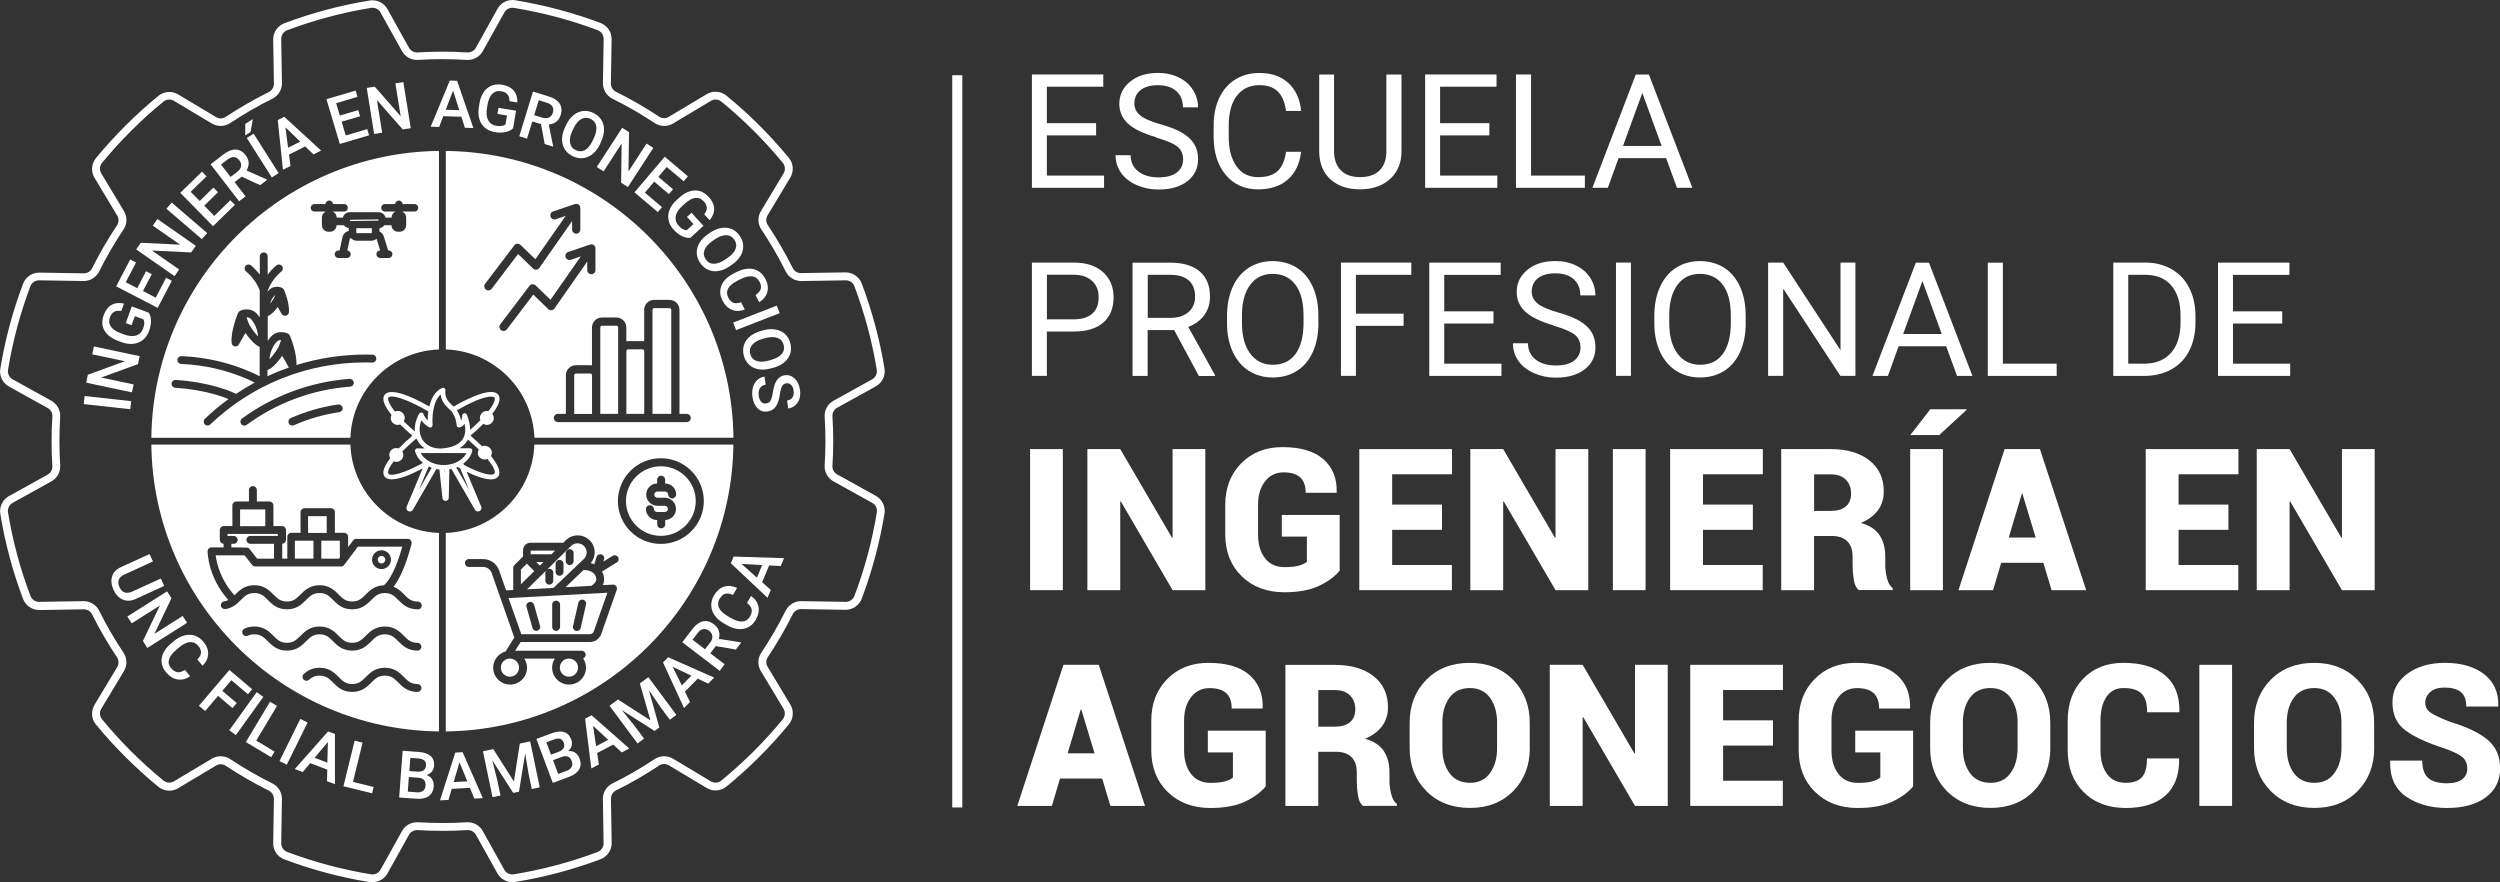 <svg xmlns="http://www.w3.org/2000/svg" fill="none" viewBox="0 0 238 84" height="84" width="238">
<rect x="0" y="0" width="238" height="84" fill="#333333" stroke="none"/>
<g clip-path="url(#clip0_4927_2551)">
<path fill="white" d="M104.35 12.891H99.661V16.715H105.107V17.88H98.237V7.09H105.033V8.255H99.661V11.726H104.35V12.891Z"></path>
<path fill="white" d="M110.07 13.067C108.845 12.715 107.956 12.283 107.398 11.778C106.839 11.266 106.56 10.636 106.56 9.886C106.56 9.039 106.902 8.335 107.58 7.778C108.258 7.221 109.147 6.943 110.235 6.943C110.976 6.943 111.642 7.085 112.223 7.375C112.804 7.659 113.254 8.056 113.573 8.562C113.892 9.068 114.052 9.619 114.052 10.215H112.616C112.616 9.562 112.406 9.045 111.99 8.676C111.574 8.301 110.987 8.113 110.229 8.113C109.528 8.113 108.976 8.266 108.583 8.579C108.19 8.886 107.99 9.318 107.99 9.869C107.99 10.306 108.178 10.681 108.549 10.988C108.925 11.295 109.557 11.567 110.457 11.823C111.357 12.073 112.058 12.351 112.565 12.658C113.072 12.959 113.448 13.317 113.693 13.721C113.938 14.124 114.058 14.601 114.058 15.152C114.058 16.027 113.716 16.726 113.032 17.255C112.349 17.783 111.437 18.044 110.292 18.044C109.551 18.044 108.856 17.902 108.212 17.618C107.569 17.334 107.073 16.948 106.725 16.453C106.378 15.959 106.201 15.397 106.201 14.772H107.637C107.637 15.425 107.876 15.936 108.361 16.317C108.845 16.698 109.489 16.885 110.298 16.885C111.05 16.885 111.625 16.732 112.03 16.425C112.428 16.118 112.633 15.704 112.633 15.175C112.633 14.647 112.445 14.238 112.075 13.948C111.705 13.658 111.033 13.374 110.053 13.09L110.07 13.067Z"></path>
<path fill="white" d="M123.863 14.454C123.731 15.595 123.304 16.476 122.598 17.095C121.891 17.715 120.94 18.027 119.766 18.027C118.49 18.027 117.465 17.573 116.695 16.658C115.926 15.743 115.539 14.522 115.539 12.993V11.954C115.539 10.954 115.716 10.068 116.08 9.312C116.439 8.551 116.946 7.965 117.607 7.562C118.268 7.153 119.026 6.948 119.897 6.948C121.048 6.948 121.965 7.267 122.66 7.909C123.355 8.551 123.754 9.431 123.868 10.562H122.433C122.307 9.698 122.039 9.073 121.624 8.687C121.208 8.301 120.632 8.107 119.892 8.107C118.98 8.107 118.268 8.443 117.749 9.113C117.231 9.783 116.975 10.744 116.975 11.982V13.027C116.975 14.198 117.22 15.13 117.71 15.823C118.2 16.516 118.883 16.863 119.766 16.863C120.558 16.863 121.168 16.686 121.589 16.323C122.011 15.965 122.296 15.34 122.433 14.454H123.868H123.863Z"></path>
<path fill="white" d="M133.422 7.09V14.425C133.422 15.442 133.098 16.272 132.46 16.919C131.821 17.567 130.961 17.931 129.873 18.01L129.491 18.027C128.306 18.027 127.366 17.709 126.66 17.073C125.959 16.436 125.6 15.562 125.589 14.442V7.096H127.002V14.397C127.002 15.175 127.218 15.783 127.645 16.215C128.073 16.647 128.688 16.863 129.486 16.863C130.283 16.863 130.91 16.647 131.337 16.221C131.764 15.789 131.981 15.187 131.981 14.408V7.096H133.417L133.422 7.09Z"></path>
<path fill="white" d="M141.786 12.891H137.097V16.715H142.544V17.88H135.673V7.09H142.47V8.255H137.097V11.726H141.786V12.891Z"></path>
<path fill="white" d="M145.751 16.715H150.879V17.88H144.321V7.09H145.757V16.715H145.751Z"></path>
<path fill="white" d="M158.615 15.056H154.086L153.066 17.88H151.596L155.727 7.096H156.975L161.111 17.88H159.647L158.615 15.056ZM154.513 13.891H158.188L156.348 8.846L154.513 13.891Z"></path>
<path fill="white" d="M99.661 31.56V35.782H98.237V24.998H102.225C103.41 24.998 104.338 25.299 105.005 25.902C105.671 26.504 106.013 27.299 106.013 28.294C106.013 29.339 105.683 30.146 105.028 30.714C104.372 31.282 103.432 31.56 102.208 31.56H99.661ZM99.661 30.401H102.225C102.988 30.401 103.569 30.22 103.979 29.862C104.39 29.504 104.589 28.987 104.589 28.305C104.589 27.623 104.384 27.146 103.979 26.76C103.575 26.373 103.017 26.174 102.31 26.157H99.667V30.396L99.661 30.401Z"></path>
<path fill="white" d="M111.796 31.424H109.255V35.787H107.819V25.004H111.397C112.616 25.004 113.551 25.282 114.206 25.834C114.861 26.385 115.191 27.191 115.191 28.248C115.191 28.919 115.009 29.504 114.644 30.004C114.28 30.504 113.773 30.873 113.123 31.123L115.664 35.702V35.793H114.132L111.784 31.43L111.796 31.424ZM109.261 30.259H111.454C112.16 30.259 112.724 30.078 113.146 29.708C113.562 29.345 113.773 28.85 113.773 28.237C113.773 27.566 113.573 27.055 113.175 26.703C112.776 26.345 112.2 26.169 111.448 26.163H109.266V30.259H109.261Z"></path>
<path fill="white" d="M125.515 30.742C125.515 31.799 125.338 32.719 124.979 33.509C124.62 34.299 124.119 34.895 123.464 35.31C122.809 35.725 122.045 35.935 121.173 35.935C120.302 35.935 119.567 35.725 118.906 35.31C118.245 34.895 117.738 34.299 117.373 33.526C117.009 32.754 116.821 31.856 116.815 30.839V30.061C116.815 29.021 116.997 28.106 117.356 27.311C117.715 26.515 118.228 25.907 118.889 25.487C119.55 25.067 120.307 24.856 121.156 24.856C122.005 24.856 122.786 25.067 123.447 25.481C124.107 25.896 124.615 26.504 124.973 27.294C125.332 28.083 125.509 29.009 125.509 30.061V30.742H125.515ZM124.096 30.043C124.096 28.765 123.84 27.782 123.321 27.1C122.803 26.419 122.085 26.072 121.162 26.072C120.239 26.072 119.55 26.413 119.031 27.1C118.513 27.788 118.245 28.731 118.234 29.947V30.742C118.234 31.981 118.496 32.958 119.02 33.663C119.544 34.373 120.262 34.725 121.179 34.725C122.096 34.725 122.814 34.39 123.316 33.719C123.817 33.049 124.079 32.089 124.096 30.845V30.043Z"></path>
<path fill="white" d="M133.622 31.021H129.081V35.782H127.657V24.998H134.357V26.163H129.081V29.862H133.622V31.026V31.021Z"></path>
<path fill="white" d="M142.179 30.799H137.49V34.623H142.937V35.787H136.066V25.004H142.863V26.169H137.49V29.64H142.179V30.805V30.799Z"></path>
<path fill="white" d="M147.899 30.975C146.674 30.623 145.785 30.191 145.227 29.686C144.669 29.174 144.389 28.544 144.389 27.794C144.389 26.947 144.731 26.242 145.409 25.686C146.087 25.129 146.976 24.851 148.064 24.851C148.805 24.851 149.471 24.993 150.052 25.282C150.634 25.566 151.084 25.964 151.403 26.47C151.722 26.975 151.881 27.526 151.881 28.123H150.446C150.446 27.47 150.235 26.953 149.819 26.583C149.403 26.208 148.816 26.021 148.058 26.021C147.358 26.021 146.805 26.174 146.412 26.487C146.019 26.794 145.819 27.225 145.819 27.776C145.819 28.214 146.007 28.589 146.378 28.896C146.754 29.203 147.386 29.475 148.286 29.731C149.186 29.981 149.887 30.259 150.394 30.566C150.901 30.867 151.277 31.225 151.522 31.628C151.767 32.032 151.887 32.509 151.887 33.06C151.887 33.935 151.545 34.634 150.861 35.162C150.178 35.691 149.266 35.952 148.121 35.952C147.38 35.952 146.685 35.81 146.042 35.526C145.398 35.242 144.902 34.856 144.555 34.361C144.207 33.867 144.031 33.305 144.031 32.68H145.466C145.466 33.333 145.705 33.844 146.19 34.225C146.674 34.606 147.318 34.793 148.127 34.793C148.879 34.793 149.454 34.64 149.859 34.333C150.258 34.026 150.463 33.611 150.463 33.083C150.463 32.555 150.275 32.145 149.904 31.856C149.534 31.566 148.862 31.282 147.882 30.998L147.899 30.975Z"></path>
<path fill="white" d="M155.265 35.782H153.841V24.998H155.265V35.782Z"></path>
<path fill="white" d="M166.193 30.742C166.193 31.799 166.016 32.719 165.657 33.509C165.298 34.299 164.797 34.895 164.142 35.31C163.486 35.725 162.723 35.935 161.851 35.935C160.98 35.935 160.245 35.725 159.584 35.31C158.923 34.895 158.416 34.299 158.051 33.526C157.687 32.754 157.499 31.856 157.493 30.839V30.061C157.493 29.021 157.675 28.106 158.034 27.311C158.393 26.515 158.906 25.907 159.567 25.487C160.228 25.067 160.985 24.856 161.834 24.856C162.683 24.856 163.464 25.067 164.125 25.481C164.785 25.896 165.292 26.504 165.651 27.294C166.01 28.083 166.187 29.009 166.187 30.061V30.742H166.193ZM164.774 30.043C164.774 28.765 164.518 27.782 163.999 27.1C163.481 26.419 162.763 26.072 161.84 26.072C160.917 26.072 160.228 26.413 159.709 27.1C159.191 27.788 158.923 28.731 158.912 29.947V30.742C158.912 31.981 159.174 32.958 159.698 33.663C160.222 34.373 160.94 34.725 161.857 34.725C162.774 34.725 163.492 34.39 163.994 33.719C164.495 33.049 164.757 32.089 164.774 30.845V30.043Z"></path>
<path fill="white" d="M176.641 35.782H175.206L169.759 27.47V35.782H168.323V24.998H169.759L175.217 33.344V24.998H176.636V35.782H176.641Z"></path>
<path fill="white" d="M185.278 32.964H180.749L179.729 35.787H178.259L182.39 25.004H183.637L187.774 35.787H186.309L185.278 32.964ZM181.182 31.799H184.857L183.016 26.754L181.182 31.799Z"></path>
<path fill="white" d="M190.668 34.623H195.795V35.787H189.238V25.004H190.673V34.628L190.668 34.623Z"></path>
<path fill="white" d="M201.185 35.782V24.998H204.238C205.179 24.998 206.01 25.209 206.734 25.623C207.457 26.038 208.016 26.629 208.409 27.396C208.802 28.163 209.001 29.038 209.007 30.032V30.72C209.007 31.736 208.808 32.629 208.415 33.395C208.021 34.163 207.457 34.748 206.728 35.157C205.999 35.566 205.15 35.776 204.176 35.787H201.185V35.782ZM202.609 26.163V34.623H204.107C205.207 34.623 206.062 34.282 206.671 33.6C207.281 32.918 207.588 31.947 207.588 30.685V30.055C207.588 28.828 207.298 27.879 206.722 27.197C206.147 26.515 205.327 26.174 204.267 26.163H202.603H202.609Z"></path>
<path fill="white" d="M217.268 30.799H212.579V34.623H218.026V35.787H211.155V25.004H217.952V26.169H212.579V29.64H217.268V30.805V30.799Z"></path>
<path fill="white" d="M101.182 56.184H98.066V42.753H101.182V56.184Z"></path>
<path fill="white" d="M114.747 56.184H111.631L106.703 47.735L106.646 47.752V56.184H103.518V42.753H106.646L111.574 51.19L111.631 51.173V42.753H114.747V56.184Z"></path>
<path fill="white" d="M127.531 54.331C127.064 54.9 126.403 55.383 125.555 55.78C124.706 56.178 123.612 56.383 122.273 56.383C120.604 56.383 119.248 55.871 118.205 54.854C117.163 53.832 116.644 52.508 116.644 50.877V48.071C116.644 46.451 117.151 45.133 118.165 44.105C119.179 43.077 120.484 42.565 122.085 42.565C123.806 42.565 125.104 42.946 125.982 43.713C126.859 44.48 127.287 45.525 127.252 46.855L127.235 46.912H124.301C124.301 46.252 124.125 45.764 123.777 45.446C123.424 45.128 122.894 44.968 122.188 44.968C121.481 44.968 120.871 45.253 120.433 45.826C119.988 46.4 119.766 47.145 119.766 48.059V50.883C119.766 51.82 119.988 52.57 120.427 53.138C120.866 53.707 121.487 53.991 122.279 53.991C122.854 53.991 123.304 53.945 123.635 53.854C123.965 53.763 124.227 53.638 124.415 53.485V51.087H122.028V49.019H127.537V54.343L127.531 54.331Z"></path>
<path fill="white" d="M137.279 50.44H132.534V53.786H138.219V56.184H129.406V42.753H138.231V45.15H132.534V48.036H137.279V50.434V50.44Z"></path>
<path fill="white" d="M151.203 56.184H148.087L143.159 47.735L143.102 47.752V56.184H139.974V42.753H143.102L148.03 51.19L148.087 51.173V42.753H151.203V56.184Z"></path>
<path fill="white" d="M156.661 56.184H153.545V42.753H156.661V56.184Z"></path>
<path fill="white" d="M166.871 50.44H162.125V53.786H167.811V56.184H158.997V42.753H167.822V45.15H162.125V48.036H166.871V50.434V50.44Z"></path>
<path fill="white" d="M172.699 51.036V56.184H169.571V42.753H174.26C175.821 42.753 177.057 43.111 177.969 43.832C178.88 44.554 179.336 45.537 179.336 46.781C179.336 47.474 179.154 48.071 178.783 48.571C178.419 49.071 177.878 49.474 177.16 49.786C177.986 50.019 178.578 50.411 178.937 50.951C179.296 51.496 179.478 52.173 179.478 52.985V53.832C179.478 54.184 179.53 54.581 179.638 55.03C179.741 55.479 179.923 55.797 180.185 55.99V56.172H176.955C176.71 55.979 176.55 55.644 176.476 55.167C176.402 54.69 176.368 54.235 176.368 53.809V52.996C176.368 52.354 176.197 51.866 175.861 51.531C175.519 51.19 175.023 51.025 174.374 51.025H172.699V51.036ZM172.699 48.639H174.283C174.909 48.639 175.394 48.497 175.724 48.213C176.054 47.929 176.225 47.514 176.225 46.98C176.225 46.446 176.054 45.991 175.713 45.656C175.371 45.321 174.887 45.156 174.266 45.156H172.704V48.644L172.699 48.639Z"></path>
<path fill="white" d="M184.965 56.184H181.849V42.753H184.965V56.184ZM183.768 38.963H187.198L187.215 39.02L184.617 41.418H181.86L183.763 38.963H183.768Z"></path>
<path fill="white" d="M194.519 53.576H190.514L189.739 56.184H186.446L190.839 42.753H192.514V42.764L192.525 42.753H194.2L198.604 56.184H195.311L194.525 53.576H194.519ZM191.232 51.173H193.795L192.536 47.002H192.479L191.232 51.173Z"></path>
<path fill="white" d="M212.146 50.44H207.4V53.786H213.086V56.184H204.273V42.753H213.098V45.15H207.4V48.036H212.146V50.434V50.44Z"></path>
<path fill="white" d="M226.07 56.184H222.954L218.026 47.735L217.969 47.752V56.184H214.841V42.753H217.969L222.897 51.19L222.954 51.173V42.753H226.07V56.184Z"></path>
<path fill="white" d="M104.919 74.114H100.914L100.139 76.722H96.846L101.239 63.291H102.914V63.303L102.925 63.291H104.6L109.004 76.722H105.711L104.925 74.114H104.919ZM101.638 71.717H104.201L102.942 67.547H102.885L101.638 71.717Z"></path>
<path fill="white" d="M120.49 74.87C120.023 75.438 119.362 75.921 118.513 76.319C117.664 76.716 116.57 76.921 115.231 76.921C113.562 76.921 112.206 76.41 111.163 75.393C110.121 74.37 109.602 73.046 109.602 71.416V68.609C109.602 66.99 110.109 65.672 111.124 64.643C112.138 63.615 113.442 63.104 115.043 63.104C116.764 63.104 118.063 63.484 118.94 64.251C119.817 65.018 120.245 66.064 120.211 67.393L120.193 67.45H117.259C117.259 66.791 117.083 66.302 116.735 65.984C116.382 65.666 115.852 65.507 115.146 65.507C114.439 65.507 113.83 65.791 113.391 66.365C112.947 66.939 112.724 67.683 112.724 68.598V71.421C112.724 72.359 112.947 73.109 113.385 73.677C113.824 74.245 114.445 74.529 115.237 74.529C115.812 74.529 116.262 74.484 116.593 74.393C116.923 74.302 117.185 74.177 117.373 74.023V71.626H114.986V69.558H120.495V74.881L120.49 74.87Z"></path>
<path fill="white" d="M125.498 71.58V76.728H122.37V63.297H127.059C128.62 63.297 129.856 63.655 130.768 64.376C131.679 65.098 132.135 66.081 132.135 67.325C132.135 68.018 131.953 68.615 131.582 69.115C131.218 69.615 130.676 70.018 129.959 70.331C130.785 70.563 131.377 70.955 131.736 71.495C132.095 72.041 132.277 72.717 132.277 73.529V74.376C132.277 74.728 132.329 75.126 132.437 75.574C132.539 76.023 132.722 76.341 132.984 76.535V76.716H129.753C129.508 76.523 129.349 76.188 129.275 75.711C129.201 75.234 129.167 74.779 129.167 74.353V73.54C129.167 72.898 128.996 72.41 128.66 72.075C128.318 71.734 127.822 71.569 127.173 71.569H125.498V71.58ZM125.498 69.177H127.081C127.708 69.177 128.192 69.035 128.523 68.751C128.853 68.467 129.024 68.052 129.024 67.518C129.024 66.984 128.853 66.53 128.511 66.194C128.17 65.859 127.685 65.694 127.064 65.694H125.503V69.183L125.498 69.177Z"></path>
<path fill="white" d="M145.637 71.217C145.637 72.87 145.113 74.234 144.059 75.307C143.005 76.381 141.632 76.915 139.94 76.915C138.248 76.915 136.846 76.381 135.787 75.307C134.727 74.234 134.197 72.87 134.197 71.217V68.802C134.197 67.154 134.727 65.791 135.781 64.717C136.841 63.643 138.219 63.104 139.917 63.104C141.615 63.104 142.982 63.643 144.042 64.717C145.102 65.791 145.631 67.154 145.631 68.802V71.217H145.637ZM142.521 68.785C142.521 67.825 142.293 67.041 141.843 66.422C141.393 65.808 140.749 65.501 139.923 65.501C139.097 65.501 138.43 65.808 137.986 66.422C137.541 67.035 137.314 67.819 137.314 68.785V71.222C137.314 72.194 137.541 72.989 137.991 73.603C138.447 74.217 139.091 74.523 139.94 74.523C140.789 74.523 141.393 74.217 141.843 73.603C142.293 72.989 142.521 72.194 142.521 71.222V68.785Z"></path>
<path fill="white" d="M158.769 76.722H155.653L150.725 68.274L150.668 68.291V76.722H147.54V63.291H150.668L155.596 71.728L155.653 71.711V63.291H158.769V76.722Z"></path>
<path fill="white" d="M168.785 70.978H164.039V74.325H169.725V76.722H160.911V63.291H169.736V65.689H164.039V68.575H168.785V70.972V70.978Z"></path>
<path fill="white" d="M182.122 74.87C181.655 75.438 180.994 75.921 180.145 76.319C179.296 76.716 178.202 76.921 176.863 76.921C175.194 76.921 173.838 76.41 172.796 75.393C171.753 74.37 171.235 73.046 171.235 71.416V68.609C171.235 66.99 171.742 65.672 172.756 64.643C173.77 63.615 175.075 63.104 176.675 63.104C178.396 63.104 179.695 63.484 180.572 64.251C181.45 65.018 181.877 66.064 181.843 67.393L181.826 67.45H178.892C178.892 66.791 178.715 66.302 178.367 65.984C178.014 65.666 177.484 65.507 176.778 65.507C176.072 65.507 175.462 65.791 175.023 66.365C174.579 66.939 174.357 67.683 174.357 68.598V71.421C174.357 72.359 174.579 73.109 175.018 73.677C175.456 74.245 176.077 74.529 176.869 74.529C177.445 74.529 177.895 74.484 178.225 74.393C178.555 74.302 178.818 74.177 179.006 74.023V71.626H176.618V69.558H182.128V74.881L182.122 74.87Z"></path>
<path fill="white" d="M195.191 71.217C195.191 72.87 194.667 74.234 193.613 75.307C192.559 76.381 191.186 76.915 189.494 76.915C187.802 76.915 186.401 76.381 185.341 75.307C184.281 74.234 183.751 72.87 183.751 71.217V68.802C183.751 67.154 184.281 65.791 185.335 64.717C186.395 63.643 187.774 63.104 189.471 63.104C191.169 63.104 192.536 63.643 193.596 64.717C194.656 65.791 195.186 67.154 195.186 68.802V71.217H195.191ZM192.075 68.785C192.075 67.825 191.847 67.041 191.397 66.422C190.947 65.808 190.303 65.501 189.477 65.501C188.651 65.501 187.984 65.808 187.54 66.422C187.096 67.035 186.868 67.819 186.868 68.785V71.222C186.868 72.194 187.096 72.989 187.546 73.603C188.001 74.217 188.645 74.523 189.494 74.523C190.343 74.523 190.947 74.217 191.397 73.603C191.847 72.989 192.075 72.194 192.075 71.222V68.785Z"></path>
<path fill="white" d="M207.435 72.194L207.452 72.251C207.474 73.779 207.041 74.944 206.153 75.734C205.264 76.523 203.999 76.921 202.364 76.921C200.729 76.921 199.362 76.415 198.353 75.398C197.345 74.381 196.844 73.058 196.844 71.416V68.609C196.844 66.973 197.328 65.649 198.302 64.632C199.271 63.615 200.558 63.104 202.153 63.104C203.862 63.104 205.184 63.501 206.119 64.291C207.053 65.081 207.509 66.24 207.48 67.751L207.452 67.808H204.409C204.409 66.984 204.233 66.393 203.88 66.035C203.526 65.677 202.951 65.501 202.148 65.501C201.447 65.501 200.906 65.785 200.53 66.348C200.154 66.91 199.966 67.66 199.966 68.592V71.416C199.966 72.359 200.171 73.109 200.587 73.677C200.997 74.245 201.589 74.523 202.364 74.523C203.082 74.523 203.595 74.347 203.914 73.989C204.233 73.631 204.392 73.035 204.392 72.2H207.435V72.194Z"></path>
<path fill="white" d="M212.494 76.722H209.377V63.291H212.494V76.722Z"></path>
<path fill="white" d="M226.024 71.217C226.024 72.87 225.5 74.234 224.446 75.307C223.392 76.381 222.019 76.915 220.327 76.915C218.635 76.915 217.234 76.381 216.174 75.307C215.114 74.234 214.584 72.87 214.584 71.217V68.802C214.584 67.154 215.114 65.791 216.168 64.717C217.228 63.643 218.607 63.104 220.304 63.104C222.002 63.104 223.37 63.643 224.429 64.717C225.489 65.791 226.019 67.154 226.019 68.802V71.217H226.024ZM222.908 68.785C222.908 67.825 222.68 67.041 222.23 66.422C221.78 65.808 221.136 65.501 220.31 65.501C219.484 65.501 218.817 65.808 218.373 66.422C217.929 67.035 217.701 67.819 217.701 68.785V71.222C217.701 72.194 217.929 72.989 218.379 73.603C218.835 74.217 219.478 74.523 220.327 74.523C221.176 74.523 221.78 74.217 222.23 73.603C222.68 72.989 222.908 72.194 222.908 71.222V68.785Z"></path>
<path fill="white" d="M234.878 73.165C234.878 72.688 234.718 72.319 234.405 72.063C234.092 71.808 233.522 71.535 232.696 71.245C231.027 70.705 229.785 70.126 228.976 69.518C228.167 68.91 227.762 68.024 227.762 66.876C227.762 65.728 228.235 64.842 229.175 64.143C230.121 63.45 231.317 63.104 232.77 63.104C234.302 63.104 235.539 63.462 236.479 64.177C237.413 64.893 237.869 65.905 237.84 67.206L237.823 67.263H234.792C234.792 66.632 234.622 66.172 234.274 65.882C233.926 65.598 233.408 65.456 232.713 65.456C232.143 65.456 231.699 65.592 231.374 65.871C231.049 66.149 230.884 66.49 230.884 66.893C230.884 67.297 231.049 67.603 231.386 67.836C231.722 68.069 232.348 68.37 233.266 68.728C234.827 69.189 236.006 69.751 236.809 70.416C237.613 71.08 238.011 71.989 238.011 73.148C238.011 74.308 237.55 75.251 236.627 75.921C235.704 76.591 234.473 76.921 232.947 76.921C231.42 76.921 230.132 76.563 229.078 75.847C228.018 75.131 227.506 74.006 227.54 72.467L227.557 72.41H230.599C230.599 73.188 230.793 73.745 231.175 74.075C231.562 74.404 232.149 74.569 232.947 74.569C233.602 74.569 234.086 74.438 234.411 74.183C234.73 73.927 234.889 73.586 234.889 73.165H234.878Z"></path>
<path fill="white" d="M91.611 7.159H90.654V76.87H91.611V7.159Z"></path>
<path fill="white" d="M12.488 38.191L12.403 38.958L7.97 38.469L8.056 37.702L12.488 38.191Z"></path>
<path fill="white" d="M13.297 33.907L13.138 34.662L9.628 35.941L12.722 36.6L12.562 37.355L8.204 36.429L8.364 35.674L11.884 34.39L8.779 33.731L8.939 32.981L13.297 33.907Z"></path>
<path fill="white" d="M14.158 29.759C14.3 29.981 14.374 30.248 14.374 30.549C14.374 30.85 14.317 31.174 14.192 31.515C14.061 31.861 13.867 32.146 13.611 32.356C13.354 32.566 13.047 32.691 12.699 32.731C12.351 32.77 11.976 32.719 11.582 32.577L11.258 32.458C10.625 32.225 10.187 31.896 9.942 31.464C9.697 31.032 9.674 30.543 9.873 30.004C10.044 29.538 10.295 29.214 10.625 29.026C10.956 28.839 11.349 28.794 11.805 28.901L11.543 29.612C11.007 29.509 10.648 29.708 10.466 30.208C10.346 30.532 10.369 30.822 10.546 31.078C10.716 31.333 11.03 31.549 11.48 31.72L11.799 31.839C12.249 32.004 12.636 32.038 12.955 31.941C13.274 31.845 13.497 31.623 13.622 31.288C13.759 30.918 13.77 30.623 13.662 30.401L12.841 30.1L12.522 30.958L11.97 30.754L12.551 29.174L14.152 29.765L14.158 29.759Z"></path>
<path fill="white" d="M14.454 26.089L13.611 27.708L14.824 28.339L15.81 26.447L16.357 26.731L15.012 29.311L11.058 27.259L12.397 24.703L12.95 24.993L11.97 26.867L13.064 27.436L13.907 25.816L14.448 26.101L14.454 26.089Z"></path>
<path fill="white" d="M18.641 23.402L18.197 24.032L14.465 23.851L17.057 25.657L16.613 26.288L12.961 23.743L13.405 23.112L17.148 23.294L14.545 21.482L14.984 20.851L18.636 23.396L18.641 23.402Z"></path>
<path fill="white" d="M19.724 22.186L19.222 22.771L15.844 19.874L16.345 19.288L19.724 22.186Z"></path>
<path fill="white" d="M20.749 18.3L19.445 19.578L20.402 20.555L21.928 19.061L22.361 19.499L20.282 21.533L17.16 18.357L19.228 16.34L19.667 16.783L18.151 18.26L19.012 19.135L20.316 17.857L20.743 18.294L20.749 18.3Z"></path>
<path fill="white" d="M23.017 16.811L22.333 17.334L23.375 18.692L22.76 19.163L20.048 15.641L21.29 14.687C21.701 14.374 22.082 14.226 22.447 14.238C22.811 14.249 23.125 14.431 23.387 14.777C23.569 15.016 23.666 15.255 23.672 15.499C23.677 15.743 23.615 15.988 23.478 16.232L25.404 17.09L25.427 17.124L24.766 17.63L23.011 16.817L23.017 16.811ZM21.951 16.845L22.584 16.363C22.789 16.203 22.914 16.027 22.948 15.834C22.982 15.641 22.931 15.454 22.794 15.272C22.646 15.084 22.481 14.976 22.293 14.959C22.105 14.942 21.906 15.01 21.689 15.169L21.04 15.664L21.951 16.845Z"></path>
<path fill="white" d="M23.353 11.789L24.07 11.34L23.848 12.573L23.341 12.891L23.353 11.795V11.789ZM26.526 16.482L25.877 16.891L23.495 13.136L24.145 12.726L26.526 16.482Z"></path>
<path fill="white" d="M29.056 13.942L27.512 14.715L27.654 15.8L26.936 16.158L26.441 11.431L27.062 11.119L30.565 14.334L29.842 14.698L29.05 13.937L29.056 13.942ZM27.426 14.062L28.583 13.482L27.176 12.124L27.426 14.062Z"></path>
<path fill="white" d="M34.28 11.067L32.525 11.584L32.913 12.897L34.964 12.289L35.14 12.88L32.349 13.704L31.078 9.443L33.853 8.624L34.029 9.221L32.001 9.823L32.349 10.999L34.103 10.482L34.28 11.067Z"></path>
<path fill="white" d="M39.105 12.204L38.342 12.323L35.881 9.522L36.382 12.636L35.619 12.755L34.912 8.369L35.676 8.249L38.143 11.062L37.641 7.937L38.399 7.818L39.105 12.204Z"></path>
<path fill="white" d="M43.925 11.113L42.199 11.062L41.806 12.084L41.003 12.062L42.82 7.67L43.515 7.693L45.065 12.187L44.256 12.164L43.925 11.119V11.113ZM42.433 10.448L43.726 10.488L43.133 8.624L42.433 10.448Z"></path>
<path fill="white" d="M48.836 12.221C48.643 12.403 48.398 12.522 48.096 12.579C47.794 12.641 47.469 12.641 47.11 12.579C46.74 12.516 46.426 12.38 46.176 12.17C45.925 11.959 45.743 11.681 45.64 11.346C45.538 11.011 45.521 10.636 45.583 10.221L45.64 9.88C45.748 9.215 45.993 8.727 46.375 8.409C46.757 8.09 47.23 7.977 47.799 8.068C48.289 8.147 48.654 8.335 48.905 8.624C49.15 8.914 49.269 9.289 49.252 9.755L48.506 9.63C48.506 9.09 48.244 8.772 47.714 8.687C47.372 8.63 47.093 8.71 46.871 8.926C46.654 9.141 46.501 9.488 46.415 9.96L46.358 10.295C46.278 10.766 46.318 11.153 46.478 11.448C46.637 11.743 46.894 11.92 47.247 11.976C47.64 12.039 47.931 11.999 48.124 11.851L48.267 10.994L47.361 10.846L47.458 10.266L49.127 10.539L48.848 12.221H48.836Z"></path>
<path fill="white" d="M51.502 11.812L50.676 11.562L50.175 13.198L49.434 12.971L50.739 8.721L52.237 9.181C52.727 9.329 53.075 9.556 53.274 9.857C53.474 10.158 53.508 10.516 53.383 10.937C53.297 11.221 53.155 11.437 52.955 11.59C52.756 11.743 52.522 11.829 52.243 11.857L52.659 13.919L52.648 13.959L51.856 13.715L51.502 11.817V11.812ZM50.859 10.965L51.617 11.198C51.867 11.272 52.078 11.272 52.26 11.187C52.437 11.101 52.562 10.954 52.631 10.738C52.699 10.511 52.688 10.312 52.596 10.153C52.505 9.988 52.329 9.863 52.072 9.783L51.292 9.545L50.853 10.971L50.859 10.965Z"></path>
<path fill="white" d="M57.143 13.681C56.96 14.079 56.733 14.391 56.453 14.63C56.18 14.863 55.878 15.005 55.547 15.05C55.217 15.096 54.887 15.039 54.556 14.885C54.226 14.732 53.975 14.522 53.787 14.243C53.605 13.965 53.514 13.647 53.508 13.289C53.502 12.931 53.593 12.556 53.77 12.17L53.873 11.942C54.055 11.55 54.283 11.232 54.562 10.994C54.841 10.755 55.143 10.619 55.474 10.573C55.804 10.528 56.129 10.585 56.459 10.738C56.789 10.891 57.046 11.101 57.228 11.38C57.41 11.653 57.502 11.971 57.502 12.334C57.502 12.692 57.416 13.073 57.234 13.465L57.131 13.692L57.143 13.681ZM56.539 13.147C56.744 12.698 56.818 12.317 56.761 11.999C56.704 11.681 56.516 11.454 56.203 11.312C55.901 11.17 55.605 11.181 55.325 11.34C55.046 11.499 54.801 11.795 54.596 12.226L54.488 12.459C54.283 12.902 54.209 13.283 54.271 13.607C54.334 13.931 54.516 14.158 54.824 14.3C55.137 14.442 55.428 14.437 55.707 14.277C55.986 14.118 56.225 13.812 56.436 13.357L56.533 13.147H56.539Z"></path>
<path fill="white" d="M59.781 17.811L59.131 17.391L59.177 13.669L57.462 16.317L56.812 15.897L59.234 12.164L59.883 12.584L59.832 16.323L61.552 13.664L62.196 14.079L59.775 17.811H59.781Z"></path>
<path fill="white" d="M63.678 18.476L62.282 17.294L61.393 18.34L63.022 19.72L62.623 20.192L60.402 18.311L63.284 14.919L65.489 16.783L65.085 17.26L63.472 15.897L62.675 16.834L64.071 18.016L63.678 18.482V18.476Z"></path>
<path fill="white" d="M65.717 22.646C65.455 22.669 65.187 22.612 64.914 22.476C64.64 22.339 64.384 22.135 64.133 21.868C63.883 21.595 63.717 21.294 63.649 20.97C63.581 20.646 63.609 20.317 63.734 19.993C63.86 19.663 64.076 19.357 64.384 19.073L64.64 18.84C65.136 18.385 65.632 18.152 66.127 18.13C66.623 18.112 67.067 18.317 67.46 18.737C67.796 19.101 67.973 19.476 67.984 19.857C67.996 20.237 67.859 20.607 67.557 20.959L67.044 20.402C67.381 19.976 67.369 19.567 67.005 19.175C66.771 18.919 66.498 18.811 66.196 18.845C65.888 18.879 65.558 19.061 65.199 19.379L64.948 19.612C64.595 19.936 64.384 20.266 64.327 20.59C64.27 20.913 64.361 21.215 64.606 21.482C64.874 21.771 65.13 21.919 65.375 21.919L66.019 21.328L65.398 20.652L65.831 20.254L66.971 21.499L65.711 22.652L65.717 22.646Z"></path>
<path fill="white" d="M69.5 25.328C69.141 25.572 68.782 25.731 68.423 25.794C68.064 25.856 67.734 25.822 67.432 25.692C67.124 25.561 66.874 25.345 66.663 25.044C66.458 24.748 66.349 24.43 66.332 24.101C66.315 23.771 66.401 23.447 66.583 23.135C66.765 22.822 67.033 22.544 67.381 22.305L67.586 22.163C67.945 21.919 68.304 21.766 68.662 21.703C69.021 21.641 69.358 21.675 69.659 21.805C69.967 21.936 70.218 22.152 70.423 22.447C70.628 22.743 70.742 23.061 70.753 23.39C70.77 23.72 70.685 24.038 70.503 24.351C70.32 24.663 70.053 24.942 69.694 25.186L69.489 25.328H69.5ZM69.255 24.561C69.659 24.282 69.922 23.993 70.03 23.686C70.138 23.385 70.098 23.089 69.904 22.811C69.716 22.538 69.46 22.396 69.135 22.39C68.811 22.385 68.452 22.515 68.053 22.783L67.842 22.93C67.438 23.209 67.181 23.498 67.067 23.805C66.953 24.112 66.993 24.407 67.187 24.686C67.381 24.97 67.637 25.112 67.956 25.112C68.275 25.112 68.645 24.976 69.056 24.692L69.249 24.561H69.255Z"></path>
<path fill="white" d="M70.901 29.464C70.457 29.64 70.047 29.646 69.671 29.492C69.295 29.339 68.993 29.038 68.765 28.583C68.606 28.265 68.537 27.953 68.571 27.634C68.6 27.316 68.719 27.027 68.93 26.754C69.141 26.481 69.432 26.254 69.79 26.066L70.161 25.879C70.537 25.691 70.901 25.589 71.255 25.578C71.608 25.567 71.927 25.646 72.206 25.816C72.485 25.987 72.707 26.237 72.873 26.561C73.095 26.998 73.152 27.413 73.049 27.799C72.947 28.186 72.69 28.509 72.275 28.771L71.927 28.083C72.195 27.907 72.36 27.72 72.423 27.521C72.48 27.322 72.445 27.095 72.314 26.839C72.161 26.538 71.938 26.362 71.636 26.316C71.335 26.265 70.97 26.345 70.543 26.555L70.189 26.731C69.762 26.947 69.472 27.191 69.323 27.458C69.175 27.725 69.175 28.009 69.323 28.305C69.46 28.578 69.625 28.748 69.813 28.822C70.001 28.896 70.252 28.879 70.554 28.776L70.901 29.464Z"></path>
<path fill="white" d="M70.075 31.424L69.796 30.708L73.95 29.095L74.229 29.811L70.075 31.424Z"></path>
<path fill="white" d="M73.403 35.066C72.981 35.185 72.594 35.214 72.235 35.157C71.876 35.1 71.574 34.958 71.329 34.736C71.084 34.515 70.913 34.225 70.816 33.878C70.719 33.532 70.719 33.197 70.816 32.878C70.913 32.56 71.095 32.282 71.369 32.049C71.642 31.816 71.984 31.64 72.394 31.521L72.633 31.452C73.055 31.333 73.442 31.305 73.807 31.367C74.166 31.424 74.474 31.566 74.719 31.788C74.964 32.009 75.135 32.293 75.231 32.645C75.328 32.992 75.334 33.327 75.237 33.645C75.146 33.964 74.958 34.236 74.684 34.475C74.411 34.708 74.063 34.884 73.647 35.003L73.408 35.072L73.403 35.066ZM73.414 34.259C73.887 34.128 74.229 33.935 74.434 33.685C74.639 33.435 74.69 33.145 74.599 32.816C74.508 32.492 74.314 32.276 74.007 32.168C73.704 32.055 73.323 32.066 72.856 32.191L72.611 32.259C72.138 32.39 71.802 32.583 71.597 32.839C71.391 33.094 71.335 33.384 71.426 33.708C71.517 34.038 71.716 34.253 72.018 34.361C72.32 34.469 72.713 34.458 73.198 34.322L73.42 34.259H73.414Z"></path>
<path fill="white" d="M72.935 38.407C73.129 38.378 73.272 38.293 73.357 38.139C73.442 37.986 73.516 37.73 73.573 37.361C73.63 36.992 73.71 36.691 73.813 36.463C74.006 36.026 74.308 35.782 74.713 35.725C75.066 35.674 75.379 35.776 75.653 36.037C75.926 36.293 76.092 36.651 76.16 37.117C76.206 37.424 76.183 37.702 76.109 37.958C76.029 38.213 75.892 38.423 75.704 38.588C75.516 38.753 75.294 38.855 75.038 38.889L74.929 38.128C75.157 38.094 75.328 37.997 75.442 37.838C75.55 37.674 75.59 37.463 75.55 37.191C75.516 36.941 75.436 36.753 75.305 36.634C75.18 36.509 75.02 36.463 74.827 36.492C74.667 36.515 74.542 36.605 74.451 36.77C74.365 36.935 74.291 37.196 74.24 37.554C74.189 37.912 74.109 38.202 74.006 38.429C73.904 38.657 73.778 38.827 73.625 38.946C73.471 39.066 73.277 39.145 73.055 39.173C72.685 39.225 72.377 39.128 72.121 38.872C71.864 38.622 71.699 38.253 71.631 37.776C71.585 37.458 71.602 37.157 71.682 36.873C71.762 36.588 71.898 36.361 72.087 36.179C72.275 36.003 72.508 35.895 72.781 35.855L72.89 36.623C72.639 36.657 72.457 36.77 72.343 36.952C72.229 37.134 72.195 37.384 72.235 37.691C72.275 37.958 72.354 38.151 72.48 38.27C72.605 38.389 72.759 38.435 72.935 38.412V38.407Z"></path>
<path fill="white" d="M15.633 55.78L12.91 57.025C12.477 57.223 12.072 57.24 11.691 57.081C11.309 56.922 11.018 56.61 10.807 56.15C10.597 55.684 10.551 55.258 10.671 54.871C10.796 54.485 11.075 54.19 11.52 53.985L14.237 52.746L14.562 53.451L11.839 54.695C11.565 54.82 11.389 54.985 11.309 55.184C11.229 55.388 11.252 55.621 11.372 55.888C11.622 56.434 12.032 56.57 12.608 56.309L15.308 55.076L15.633 55.78Z"></path>
<path fill="white" d="M14.021 61.678L13.605 61.024L15.223 57.644L12.539 59.343L12.123 58.689L15.906 56.297L16.322 56.951L14.699 60.343L17.393 58.638L17.809 59.291L14.026 61.683L14.021 61.678Z"></path>
<path fill="white" d="M18.106 64.371C17.712 64.643 17.314 64.746 16.909 64.683C16.505 64.621 16.14 64.393 15.81 64.007C15.582 63.734 15.439 63.439 15.394 63.126C15.348 62.808 15.394 62.496 15.542 62.183C15.69 61.871 15.912 61.581 16.226 61.308L16.545 61.041C16.869 60.769 17.2 60.587 17.542 60.496C17.883 60.405 18.214 60.405 18.527 60.507C18.84 60.609 19.114 60.797 19.353 61.081C19.672 61.456 19.826 61.848 19.815 62.252C19.803 62.655 19.627 63.03 19.285 63.382L18.784 62.791C19.006 62.558 19.125 62.337 19.137 62.127C19.148 61.922 19.063 61.706 18.875 61.484C18.658 61.229 18.396 61.109 18.088 61.127C17.781 61.149 17.445 61.308 17.074 61.615L16.773 61.871C16.402 62.183 16.174 62.484 16.089 62.78C16.003 63.075 16.072 63.354 16.288 63.604C16.488 63.837 16.687 63.967 16.892 63.996C17.097 64.024 17.337 63.95 17.604 63.78L18.106 64.371Z"></path>
<path fill="white" d="M22.134 67.41L20.761 66.246L19.53 67.689L18.937 67.189L21.837 63.78L24.008 65.615L23.603 66.092L22.025 64.757L21.165 65.768L22.538 66.933L22.134 67.404V67.41Z"></path>
<path fill="white" d="M22.458 69.978L21.826 69.529L24.435 65.893L25.068 66.342L22.458 69.978Z"></path>
<path fill="white" d="M24.395 70.507L26.139 71.552L25.82 72.086L23.404 70.643L25.706 66.808L26.372 67.206L24.39 70.507H24.395Z"></path>
<path fill="white" d="M27.301 72.796L26.606 72.455L28.588 68.444L29.284 68.785L27.301 72.796Z"></path>
<path fill="white" d="M31.152 73.268L29.529 72.654L28.822 73.501L28.064 73.217L31.232 69.632L31.887 69.876V74.654L31.129 74.37L31.158 73.268H31.152ZM29.95 72.143L31.164 72.603L31.215 70.637L29.95 72.143Z"></path>
<path fill="white" d="M33.596 74.438L35.573 74.921L35.425 75.523L32.696 74.853L33.761 70.512L34.519 70.7L33.602 74.438H33.596Z"></path>
<path fill="white" d="M38 75.927L38.331 71.472L39.863 71.586C40.37 71.626 40.746 71.751 40.997 71.972C41.248 72.194 41.356 72.507 41.327 72.904C41.31 73.109 41.242 73.285 41.122 73.444C41.003 73.597 40.826 73.711 40.61 73.785C40.849 73.87 41.026 74.006 41.139 74.194C41.259 74.381 41.305 74.609 41.288 74.859C41.259 75.279 41.099 75.586 40.815 75.79C40.53 75.995 40.137 76.08 39.635 76.04L38.006 75.921L38 75.927ZM38.923 73.972L38.821 75.364L39.681 75.427C39.926 75.444 40.12 75.398 40.268 75.29C40.416 75.182 40.496 75.018 40.513 74.802C40.547 74.336 40.33 74.086 39.852 74.04L38.923 73.972ZM38.969 73.404L39.732 73.461C39.971 73.478 40.165 73.438 40.313 73.342C40.461 73.245 40.535 73.092 40.553 72.893C40.57 72.671 40.518 72.507 40.399 72.398C40.279 72.291 40.091 72.228 39.823 72.205L39.066 72.148L38.969 73.398V73.404Z"></path>
<path fill="white" d="M44.734 75.006L43.002 75.097L42.695 76.154L41.886 76.194L43.344 71.643L44.039 71.609L45.965 75.984L45.156 76.023L44.734 75.001V75.006ZM43.19 74.455L44.489 74.387L43.743 72.569L43.19 74.455Z"></path>
<path fill="white" d="M46.956 71.308L48.922 74.398L49.486 70.785L50.471 70.58L51.383 74.955L50.625 75.114L50.323 73.671L49.998 71.728L49.406 75.37L48.859 75.484L46.865 72.382L47.344 74.29L47.646 75.734L46.888 75.893L45.976 71.518L46.968 71.313L46.956 71.308Z"></path>
<path fill="white" d="M52.625 74.535L51.064 70.347L52.505 69.813C52.978 69.637 53.377 69.597 53.696 69.694C54.015 69.791 54.243 70.029 54.385 70.404C54.459 70.597 54.471 70.791 54.425 70.978C54.38 71.171 54.271 71.347 54.1 71.501C54.351 71.478 54.568 71.529 54.756 71.654C54.944 71.779 55.08 71.961 55.172 72.2C55.32 72.592 55.303 72.944 55.132 73.245C54.955 73.552 54.636 73.79 54.163 73.961L52.631 74.529L52.625 74.535ZM52.454 71.842L53.172 71.575C53.4 71.49 53.559 71.376 53.645 71.222C53.736 71.075 53.742 70.904 53.673 70.717C53.599 70.512 53.48 70.382 53.331 70.336C53.178 70.291 52.978 70.308 52.727 70.404L52.015 70.666L52.454 71.842ZM52.653 72.376L53.138 73.683L53.947 73.381C54.175 73.296 54.334 73.171 54.419 73.012C54.505 72.853 54.511 72.671 54.437 72.467C54.277 72.029 53.969 71.893 53.519 72.046L52.648 72.37L52.653 72.376Z"></path>
<path fill="white" d="M58.385 70.882L56.847 71.688L57.012 72.779L56.294 73.154L55.701 68.416L56.317 68.092L59.906 71.257L59.188 71.632L58.379 70.882H58.385ZM56.75 71.035L57.901 70.433L56.459 69.092L56.75 71.035Z"></path>
<path fill="white" d="M58.841 66.598L61.923 68.581L60.914 65.064L61.723 64.467L64.39 68.058L63.769 68.518L62.891 67.336L61.775 65.706L62.766 69.257L62.316 69.586L59.2 67.603L60.436 69.137L61.313 70.319L60.692 70.779L58.026 67.189L58.835 66.586L58.841 66.598Z"></path>
<path fill="white" d="M66.424 64.609L65.204 65.842L65.689 66.831L65.119 67.404L63.119 63.064L63.609 62.57L67.99 64.507L67.421 65.081L66.424 64.609ZM64.908 65.246L65.82 64.325L64.042 63.484L64.908 65.246Z"></path>
<path fill="white" d="M68.144 61.507L67.62 62.195L68.987 63.24L68.514 63.859L64.954 61.144L65.911 59.894C66.224 59.485 66.56 59.24 66.913 59.155C67.267 59.07 67.62 59.166 67.967 59.434C68.207 59.615 68.361 59.825 68.435 60.058C68.509 60.297 68.509 60.547 68.435 60.82L70.525 61.155L70.56 61.178L70.053 61.837L68.138 61.507H68.144ZM67.118 61.814L67.603 61.178C67.762 60.968 67.836 60.769 67.819 60.57C67.802 60.371 67.705 60.206 67.523 60.064C67.335 59.916 67.141 59.86 66.959 59.888C66.771 59.916 66.594 60.036 66.429 60.252L65.928 60.905L67.118 61.814Z"></path>
<path fill="white" d="M71.505 56.74C71.898 57.019 72.132 57.36 72.206 57.758C72.286 58.155 72.195 58.576 71.938 59.019C71.762 59.325 71.528 59.553 71.243 59.706C70.959 59.854 70.645 59.916 70.303 59.888C69.962 59.86 69.608 59.746 69.249 59.541L68.885 59.331C68.52 59.121 68.235 58.871 68.03 58.576C67.825 58.28 67.722 57.973 67.711 57.65C67.7 57.32 67.785 56.996 67.973 56.684C68.224 56.258 68.537 55.979 68.919 55.854C69.301 55.729 69.716 55.769 70.167 55.968L69.779 56.638C69.483 56.508 69.232 56.474 69.033 56.53C68.833 56.587 68.662 56.746 68.514 56.996C68.344 57.286 68.321 57.576 68.446 57.854C68.571 58.132 68.839 58.394 69.249 58.638L69.591 58.837C70.013 59.081 70.372 59.189 70.679 59.166C70.987 59.144 71.226 58.99 71.391 58.701C71.545 58.439 71.602 58.206 71.557 58.002C71.517 57.803 71.369 57.604 71.112 57.405L71.5 56.735L71.505 56.74Z"></path>
<path fill="white" d="M73.22 53.832L72.554 55.428L73.38 56.161L73.066 56.905L69.58 53.627L69.847 52.985L74.639 53.138L74.326 53.888L73.22 53.826V53.832ZM72.058 54.991L72.559 53.797L70.594 53.684L72.058 54.996V54.991Z"></path>
<path fill="white" d="M46.831 43.099C46.831 42.73 46.529 42.486 46.164 42.435C46.073 42.423 45.982 42.44 45.897 42.486C45.56 42.151 45.19 41.815 44.791 41.474C45.241 41.094 45.646 40.713 46.011 40.349C46.107 40.406 46.221 40.452 46.341 40.452C46.711 40.452 47.008 40.156 47.008 39.787C47.008 39.634 46.951 39.503 46.865 39.395C47.509 38.566 47.708 37.963 47.446 37.594C47.139 37.168 46.324 37.225 45.031 37.77C44.467 38.009 43.834 38.327 43.179 38.708C43.156 38.685 43.133 38.668 43.111 38.639C42.752 38.31 42.313 37.895 42.404 37.168C42.416 37.088 42.381 37.003 42.313 36.958C42.245 36.907 42.159 36.901 42.085 36.935C41.379 37.259 41.037 37.986 40.872 38.702C38.889 37.554 37.094 36.929 36.61 37.594C36.337 37.975 36.559 38.617 37.271 39.497C37.225 39.588 37.197 39.685 37.197 39.787C37.197 40.156 37.493 40.452 37.864 40.452C37.943 40.452 38.023 40.435 38.097 40.406C38.445 40.753 38.838 41.117 39.259 41.48C38.781 41.889 38.336 42.304 37.949 42.696C37.881 42.673 37.807 42.651 37.727 42.651C37.356 42.651 37.06 42.946 37.06 43.315C37.06 43.429 37.094 43.531 37.146 43.622C36.582 44.366 36.337 44.991 36.605 45.361C36.741 45.548 36.98 45.633 37.3 45.633C37.989 45.633 39.054 45.224 40.234 44.599L38.712 48.241C38.644 48.406 38.712 48.588 38.872 48.661C38.923 48.684 38.974 48.696 39.02 48.696C39.134 48.696 39.242 48.639 39.305 48.531L41.538 44.656C41.635 44.679 41.732 44.696 41.834 44.707L42.119 47.417C42.136 47.571 42.262 47.684 42.421 47.684H42.433C42.592 47.679 42.718 47.554 42.723 47.389L42.78 44.679C42.849 44.667 42.911 44.65 42.974 44.639L45.213 48.525C45.276 48.633 45.384 48.69 45.498 48.69C45.549 48.69 45.6 48.678 45.652 48.656C45.811 48.576 45.88 48.395 45.811 48.235L44.421 44.906C44.62 45.003 44.825 45.105 45.014 45.184C45.737 45.486 46.312 45.639 46.734 45.639C47.065 45.639 47.298 45.542 47.435 45.355C47.725 44.952 47.412 44.241 46.734 43.406C46.785 43.315 46.819 43.213 46.819 43.099H46.831ZM45.207 38.179C45.976 37.855 46.466 37.759 46.751 37.759C46.939 37.759 47.042 37.804 47.082 37.855C47.161 37.969 47.11 38.361 46.489 39.151C46.444 39.139 46.404 39.122 46.352 39.122C45.982 39.122 45.686 39.418 45.686 39.787C45.686 39.861 45.703 39.935 45.731 40.003C45.441 40.304 45.11 40.611 44.757 40.923C44.757 40.162 44.45 39.497 44.432 39.463C44.387 39.367 44.284 39.321 44.182 39.344C44.079 39.367 44.005 39.458 44.005 39.56C44.005 39.662 43.977 39.878 43.897 40.043C43.828 39.691 43.68 39.344 43.492 39.06C44.102 38.708 44.689 38.412 45.219 38.191L45.207 38.179ZM40.968 40.696C41.008 40.696 41.048 40.679 41.082 40.656C41.122 40.628 41.145 40.594 41.162 40.548C41.174 40.514 41.185 40.486 41.179 40.452C41.179 40.446 41.168 40.264 41.168 39.986C41.168 39.702 41.196 39.321 41.276 38.935C41.327 38.685 41.396 38.429 41.498 38.196C41.498 38.185 41.51 38.173 41.515 38.162C41.567 38.054 41.618 37.958 41.686 37.861C41.698 37.844 41.709 37.827 41.726 37.81C41.795 37.719 41.863 37.628 41.948 37.554C41.96 37.639 41.971 37.719 41.994 37.799C42 37.821 42.011 37.844 42.017 37.872C42.034 37.924 42.051 37.975 42.068 38.026C42.08 38.049 42.091 38.077 42.102 38.1C42.125 38.145 42.142 38.191 42.165 38.23C42.176 38.253 42.193 38.276 42.211 38.304C42.233 38.344 42.256 38.378 42.279 38.412C42.296 38.435 42.313 38.458 42.336 38.486C42.359 38.514 42.381 38.548 42.404 38.577C42.427 38.605 42.45 38.628 42.473 38.651C42.495 38.673 42.512 38.702 42.535 38.719C42.564 38.747 42.587 38.77 42.615 38.798C42.632 38.816 42.649 38.833 42.666 38.85C42.706 38.884 42.74 38.923 42.775 38.952C42.775 38.952 42.792 38.969 42.797 38.975C42.889 39.06 42.974 39.134 43.025 39.208C43.048 39.236 43.065 39.27 43.082 39.298C43.293 39.611 43.441 40.037 43.464 40.429C43.464 40.429 43.464 40.463 43.47 40.474C43.47 40.543 43.504 40.599 43.555 40.645C43.606 40.685 43.675 40.702 43.737 40.69C43.754 40.69 43.772 40.679 43.789 40.673C43.988 40.622 44.13 40.497 44.227 40.338C44.318 40.759 44.347 41.298 44.085 41.747C43.772 42.293 43.094 42.611 42.034 42.702C42.034 42.702 42.023 42.702 42.017 42.702C42.017 42.702 42.011 42.702 42.005 42.702C42 42.702 41.988 42.702 41.983 42.702C41.219 42.724 40.547 42.401 40.194 41.821C40.148 41.747 40.12 41.662 40.085 41.582C40.085 41.582 40.074 41.56 40.074 41.554C39.943 41.224 39.909 40.861 39.983 40.474C40.011 40.321 40.051 40.173 40.114 40.014C40.177 40.105 40.245 40.185 40.313 40.253C40.319 40.259 40.325 40.27 40.33 40.276C40.399 40.344 40.467 40.406 40.53 40.458C40.701 40.599 40.837 40.673 40.849 40.679C40.883 40.696 40.923 40.708 40.963 40.702L40.968 40.696ZM38.439 40.1C38.49 40.003 38.53 39.901 38.53 39.781C38.53 39.412 38.234 39.117 37.864 39.117C37.767 39.117 37.681 39.139 37.596 39.173C36.952 38.367 36.895 37.969 36.975 37.85C37.026 37.782 37.134 37.747 37.294 37.747C37.875 37.747 39.145 38.213 40.775 39.168C40.729 39.486 40.712 39.781 40.712 40.014C40.564 39.872 40.404 39.679 40.313 39.423C40.285 39.338 40.205 39.281 40.12 39.276C40.029 39.276 39.949 39.316 39.903 39.389C39.584 39.963 39.447 40.543 39.493 41.082C39.105 40.747 38.752 40.423 38.433 40.1H38.439ZM36.98 45.088C36.861 44.923 37.037 44.503 37.482 43.917C37.562 43.952 37.641 43.969 37.733 43.969C38.103 43.969 38.399 43.673 38.399 43.304C38.399 43.185 38.359 43.077 38.302 42.98C38.667 42.605 39.105 42.196 39.613 41.764C39.641 41.793 39.675 41.815 39.709 41.844C39.744 41.912 39.772 41.98 39.812 42.048C39.971 42.31 40.188 42.514 40.433 42.685C40.131 42.685 39.892 42.685 39.738 42.685C39.647 42.668 39.601 42.719 39.556 42.77C39.51 42.827 39.499 42.901 39.516 42.969C39.63 43.401 39.903 43.77 40.268 44.071C38.456 45.065 37.186 45.389 36.975 45.093L36.98 45.088ZM39.88 46.639L40.809 44.412C40.9 44.457 40.997 44.491 41.094 44.531L39.875 46.645L39.88 46.639ZM42.336 45.003L42.307 44.73C42.307 44.73 42.33 44.73 42.342 44.73V45.008L42.336 45.003ZM42.837 44.213C42.837 44.213 42.826 44.213 42.814 44.213C42.666 44.241 42.507 44.258 42.347 44.27C42.347 44.27 42.296 44.27 42.273 44.27C42.262 44.27 42.25 44.27 42.233 44.27C41.459 44.27 40.758 43.969 40.33 43.508C40.313 43.486 40.291 43.469 40.273 43.446C40.188 43.349 40.114 43.241 40.063 43.133C40.177 43.133 40.313 43.133 40.456 43.133C40.496 43.133 40.53 43.133 40.57 43.133C40.672 43.133 40.781 43.133 40.889 43.133C41.065 43.133 41.253 43.133 41.447 43.133C41.823 43.133 42.222 43.133 42.609 43.133C42.775 43.133 42.934 43.133 43.094 43.133C43.116 43.133 43.139 43.133 43.162 43.133C43.304 43.133 43.447 43.133 43.578 43.133C43.623 43.133 43.658 43.133 43.703 43.133C43.811 43.133 43.914 43.133 44.011 43.133C44.153 43.133 44.29 43.133 44.41 43.133C44.353 43.241 44.284 43.344 44.205 43.44C44.193 43.457 44.176 43.474 44.165 43.486C43.851 43.838 43.384 44.099 42.837 44.207V44.213ZM44.666 46.639L43.435 44.503C43.475 44.486 43.521 44.474 43.561 44.457C43.646 44.503 43.726 44.548 43.811 44.594L44.666 46.639ZM47.076 45.088C46.979 45.218 46.483 45.298 45.202 44.758C44.877 44.622 44.529 44.452 44.17 44.264L44.113 44.128C44.529 43.821 44.837 43.423 44.956 42.957C44.974 42.889 44.956 42.815 44.917 42.758C44.871 42.702 44.786 42.656 44.734 42.673C44.529 42.673 44.176 42.673 43.737 42.673C44.062 42.486 44.313 42.242 44.484 41.946C44.507 41.912 44.512 41.872 44.529 41.832C44.922 42.168 45.27 42.491 45.578 42.793C45.532 42.878 45.504 42.98 45.492 43.082C45.452 43.446 45.788 43.747 46.159 43.747C46.244 43.747 46.33 43.73 46.404 43.696C46.968 44.389 47.201 44.889 47.07 45.077L47.076 45.088Z"></path>
<path fill="white" d="M25.256 48.497H22.857V50.093H25.256V48.497Z"></path>
<path fill="white" d="M29.842 51.474H28.07V53.178H29.842V51.474Z"></path>
<path fill="white" d="M30.588 53.184H32.28L32.354 53.082V51.474H30.588V53.184Z"></path>
<path fill="white" d="M31.101 49.139H29.329V50.735H31.101V49.139Z"></path>
<path fill="white" d="M22.629 51.394C22.629 51.599 22.464 51.769 22.253 51.769H22.025V52.11L23.473 52.127C23.512 52.127 23.547 52.139 23.569 52.144H23.586L23.632 52.161C23.683 52.19 23.729 52.224 23.763 52.269L24.475 53.184H26.087V51.769H23.837C23.632 51.769 23.461 51.605 23.461 51.394C23.461 51.184 23.626 51.019 23.837 51.019H26.446V50.832H21.661V51.019H22.248C22.453 51.019 22.624 51.184 22.624 51.394H22.629Z"></path>
<path fill="white" d="M33.363 42.327H14.408C14.579 57.309 26.771 69.461 41.789 69.632V50.735C37.214 50.571 33.522 46.889 33.357 42.327H33.363ZM39.738 65.871C38.809 65.871 38.314 65.382 37.92 64.984C37.55 64.609 37.254 64.32 36.633 64.32C36.012 64.32 35.716 64.615 35.345 64.984C34.952 65.376 34.462 65.871 33.528 65.871C32.594 65.871 32.104 65.382 31.711 64.984C31.34 64.609 31.044 64.32 30.423 64.32C29.962 64.32 29.688 64.479 29.415 64.717C29.346 64.78 29.261 64.808 29.17 64.808C29.061 64.808 28.959 64.763 28.89 64.683C28.754 64.53 28.771 64.291 28.925 64.155C29.232 63.882 29.682 63.57 30.429 63.57C31.363 63.57 31.853 64.058 32.246 64.456C32.616 64.831 32.913 65.121 33.534 65.121C34.155 65.121 34.451 64.825 34.821 64.456C35.214 64.064 35.704 63.57 36.639 63.57C37.573 63.57 38.063 64.058 38.456 64.456C38.826 64.831 39.123 65.121 39.744 65.121C39.949 65.121 40.12 65.285 40.12 65.496C40.12 65.706 39.954 65.871 39.744 65.871H39.738ZM39.738 61.939C38.809 61.939 38.314 61.45 37.92 61.053C37.544 60.678 37.254 60.388 36.633 60.388C36.012 60.388 35.716 60.683 35.345 61.053C34.952 61.445 34.457 61.939 33.528 61.939C32.599 61.939 32.104 61.45 31.711 61.053C31.34 60.678 31.044 60.388 30.423 60.388C29.802 60.388 29.506 60.683 29.135 61.053C28.742 61.45 28.247 61.939 27.318 61.939C26.389 61.939 25.894 61.45 25.501 61.053C25.13 60.678 24.834 60.388 24.213 60.388C23.98 60.388 23.774 60.433 23.592 60.519C23.541 60.541 23.484 60.553 23.433 60.553C23.29 60.553 23.159 60.468 23.096 60.343C23.051 60.252 23.045 60.149 23.079 60.058C23.113 59.962 23.182 59.888 23.267 59.848C23.552 59.712 23.866 59.644 24.213 59.644C25.142 59.644 25.637 60.132 26.03 60.53C26.401 60.905 26.697 61.195 27.318 61.195C27.939 61.195 28.235 60.899 28.606 60.53C28.999 60.138 29.494 59.644 30.423 59.644C31.352 59.644 31.847 60.132 32.24 60.53C32.611 60.905 32.907 61.195 33.528 61.195C34.149 61.195 34.445 60.899 34.816 60.53C35.209 60.132 35.704 59.644 36.633 59.644C37.562 59.644 38.057 60.132 38.45 60.53C38.821 60.905 39.117 61.195 39.738 61.195C39.943 61.195 40.114 61.359 40.114 61.57C40.114 61.78 39.949 61.945 39.738 61.945V61.939ZM39.738 58.007C38.809 58.007 38.314 57.519 37.92 57.121C37.544 56.746 37.254 56.456 36.633 56.456C36.012 56.456 35.716 56.752 35.345 57.121C34.952 57.513 34.457 58.007 33.528 58.007C32.599 58.007 32.104 57.519 31.711 57.121C31.34 56.746 31.044 56.456 30.423 56.456C29.802 56.456 29.506 56.752 29.135 57.121C28.742 57.519 28.247 58.007 27.318 58.007C26.389 58.007 25.894 57.519 25.501 57.121C25.13 56.746 24.834 56.456 24.213 56.456C23.592 56.456 23.296 56.752 22.925 57.121C22.567 57.479 22.162 57.883 21.45 57.985H21.439C21.205 57.985 21.051 57.848 21.028 57.667C21 57.462 21.142 57.275 21.347 57.246C21.484 57.229 21.609 57.189 21.741 57.121C19.786 54.951 19.764 52.582 19.764 52.479C19.764 52.377 19.803 52.286 19.872 52.218C19.94 52.15 20.037 52.11 20.134 52.11H21.285V51.764C21.085 51.758 20.926 51.593 20.926 51.389V50.457C20.926 50.252 21.091 50.082 21.302 50.082H22.122V48.116C22.122 47.911 22.287 47.741 22.498 47.741H23.7V46.656C23.7 46.451 23.866 46.281 24.076 46.281C24.287 46.281 24.452 46.446 24.452 46.656V47.741H25.654C25.86 47.741 26.03 47.906 26.03 48.116V50.082H26.851C27.056 50.082 27.227 50.247 27.227 50.457V51.389C27.227 51.587 27.067 51.752 26.868 51.764V53.178H27.352V51.099C27.352 50.894 27.517 50.724 27.728 50.724H28.611V48.758C28.611 48.553 28.776 48.383 28.987 48.383H31.506C31.711 48.383 31.881 48.548 31.881 48.758V50.724H32.764C32.97 50.724 33.141 50.889 33.141 51.099V52.082L33.619 51.445C33.688 51.349 33.801 51.298 33.915 51.298H38.815C38.929 51.298 39.037 51.349 39.105 51.44C39.174 51.531 39.202 51.644 39.18 51.758C39.151 51.871 38.53 54.508 37.465 55.86C37.915 56.03 38.217 56.331 38.484 56.604C38.855 56.979 39.151 57.269 39.772 57.269C39.977 57.269 40.148 57.434 40.148 57.644C40.148 57.854 39.983 58.019 39.772 58.019L39.738 58.007Z"></path>
<path fill="white" d="M34.069 52.042L32.765 53.781C32.696 53.877 32.582 53.928 32.468 53.928H24.299C24.185 53.928 24.076 53.871 24.002 53.781L23.285 52.866H20.533C20.624 53.599 20.977 55.195 22.322 56.667L22.396 56.598C22.789 56.206 23.279 55.712 24.213 55.712C25.147 55.712 25.637 56.201 26.03 56.598C26.401 56.973 26.697 57.263 27.318 57.263C27.939 57.263 28.235 56.968 28.606 56.598C28.999 56.206 29.494 55.712 30.423 55.712C31.352 55.712 31.847 56.201 32.24 56.598C32.611 56.973 32.907 57.263 33.528 57.263C34.149 57.263 34.445 56.968 34.816 56.598C35.197 56.218 35.664 55.746 36.542 55.718C37.408 55.002 38.069 52.883 38.297 52.042H34.069ZM36.32 54.178C35.824 54.178 35.419 53.775 35.419 53.281C35.419 52.786 35.824 52.383 36.32 52.383C36.815 52.383 37.22 52.786 37.22 53.281C37.22 53.775 36.815 54.178 36.32 54.178Z"></path>
<path fill="white" d="M36.32 53.638C36.518 53.638 36.678 53.478 36.678 53.281C36.678 53.083 36.518 52.922 36.32 52.922C36.121 52.922 35.961 53.083 35.961 53.281C35.961 53.478 36.121 53.638 36.32 53.638Z"></path>
<path fill="white" d="M52.853 52.417H50.523V52.764H52.494L52.853 52.417Z"></path>
<path fill="white" d="M48.546 64.422C49.024 64.422 49.412 64.035 49.412 63.558C49.412 63.081 49.024 62.695 48.546 62.695C48.068 62.695 47.68 63.081 47.68 63.558C47.68 64.035 48.068 64.422 48.546 64.422Z"></path>
<path fill="white" d="M48.415 56.939L49.628 60.377H56.151C56.322 60.377 56.471 60.269 56.528 60.11L57.821 56.428L48.551 56.928H48.42L48.415 56.939ZM54.55 59.61L55.063 57.371C55.103 57.201 55.251 57.081 55.428 57.081C55.456 57.081 55.485 57.081 55.513 57.093C55.713 57.138 55.838 57.337 55.792 57.542L55.28 59.78C55.24 59.95 55.092 60.07 54.915 60.07C54.887 60.07 54.858 60.07 54.83 60.058C54.63 60.013 54.505 59.814 54.55 59.615V59.61ZM52.568 57.553C52.568 57.348 52.739 57.184 52.944 57.184C53.149 57.184 53.32 57.354 53.32 57.559V59.689C53.314 59.894 53.143 60.058 52.938 60.058C52.733 60.058 52.562 59.888 52.568 59.684V57.553ZM50.158 57.49C50.209 57.405 50.289 57.343 50.38 57.314C50.414 57.303 50.449 57.297 50.483 57.297C50.648 57.297 50.796 57.411 50.842 57.57L51.411 59.581C51.44 59.678 51.428 59.78 51.377 59.865C51.326 59.95 51.246 60.013 51.155 60.041C51.121 60.053 51.087 60.058 51.053 60.058C50.887 60.058 50.739 59.945 50.694 59.786L50.124 57.775C50.095 57.678 50.107 57.576 50.158 57.49Z"></path>
<path fill="white" d="M50.152 53.661L49.588 54.224V55.627L50.859 54.371L50.152 53.661Z"></path>
<path fill="white" d="M62.914 44.389C61.08 44.389 59.593 45.878 59.593 47.701C59.593 49.525 61.085 51.014 62.914 51.014C64.743 51.014 66.235 49.525 66.235 47.701C66.235 45.878 64.743 44.389 62.914 44.389ZM62.584 47.383H63.29C63.877 47.383 64.355 47.86 64.355 48.446C64.355 49.031 63.9 49.485 63.33 49.508V49.911C63.33 50.122 63.159 50.292 62.948 50.292C62.737 50.292 62.566 50.122 62.566 49.911V49.508H62.555C61.985 49.508 61.518 49.065 61.49 48.497C61.478 48.286 61.644 48.105 61.854 48.093C62.077 48.093 62.247 48.252 62.253 48.457C62.259 48.616 62.39 48.741 62.549 48.741H63.29C63.455 48.741 63.586 48.61 63.586 48.446C63.586 48.281 63.45 48.15 63.29 48.15H62.584C61.997 48.15 61.518 47.673 61.518 47.088C61.518 46.502 61.985 46.037 62.561 46.025V45.667C62.561 45.457 62.732 45.287 62.943 45.287C63.153 45.287 63.324 45.457 63.324 45.667V46.025C63.894 46.031 64.355 46.48 64.373 47.054C64.378 47.264 64.213 47.44 64.002 47.451C63.786 47.451 63.615 47.287 63.609 47.082C63.609 46.923 63.472 46.792 63.313 46.792H62.584C62.418 46.792 62.287 46.923 62.287 47.088C62.287 47.252 62.418 47.383 62.584 47.383Z"></path>
<path fill="white" d="M51.053 53.508L51.394 53.849L51.742 53.508H51.053Z"></path>
<path fill="white" d="M50.87 42.327C50.705 46.889 47.013 50.565 42.438 50.735V69.632C57.462 69.461 69.648 57.309 69.819 42.327H50.87ZM58.704 53.547L57.314 54.411C57.445 54.65 57.513 54.911 57.513 55.178C57.513 55.354 57.462 55.53 57.371 55.706L58.345 55.655C58.476 55.655 58.596 55.712 58.664 55.803C58.738 55.905 58.761 56.03 58.715 56.15L57.24 60.354C57.08 60.808 56.647 61.121 56.157 61.121H49.56L49.041 61.95H55.382C55.587 61.95 55.758 62.115 55.758 62.325C55.758 62.484 55.656 62.627 55.513 62.678C55.69 62.939 55.787 63.251 55.787 63.564C55.787 64.45 55.063 65.172 54.175 65.172C53.286 65.172 52.562 64.45 52.562 63.564C52.562 63.257 52.653 62.956 52.824 62.7H49.913C50.084 62.962 50.175 63.257 50.175 63.564C50.175 64.45 49.452 65.172 48.563 65.172C47.674 65.172 46.95 64.45 46.95 63.564C46.95 62.842 47.435 62.217 48.13 62.019L48.962 60.695L46.808 54.553C46.688 54.207 46.358 53.974 45.988 53.974H44.638C44.432 53.974 44.261 53.809 44.261 53.599C44.261 53.388 44.427 53.224 44.638 53.224H45.988C46.671 53.224 47.287 53.656 47.515 54.303L48.181 56.201L48.859 56.167V54.065C48.859 53.968 48.899 53.871 48.967 53.803L49.793 52.979V52.389C49.793 51.991 50.118 51.667 50.517 51.667H53.628L53.855 51.44C54.157 51.139 54.562 50.968 54.995 50.968C55.428 50.968 55.832 51.139 56.14 51.44C56.448 51.741 56.613 52.15 56.613 52.582C56.613 52.962 56.482 53.315 56.243 53.604C56.362 53.633 56.471 53.672 56.573 53.718L56.79 53.025C56.835 52.866 56.983 52.764 57.148 52.764C57.188 52.764 57.223 52.764 57.257 52.781C57.354 52.809 57.428 52.877 57.479 52.962C57.53 53.048 57.536 53.15 57.507 53.246L57.439 53.468L58.322 52.917C58.385 52.883 58.447 52.86 58.522 52.86C58.653 52.86 58.772 52.928 58.841 53.036C58.949 53.212 58.898 53.44 58.721 53.547H58.704ZM62.914 51.781C60.658 51.781 58.824 49.951 58.824 47.701C58.824 45.452 60.658 43.622 62.914 43.622C65.17 43.622 67.005 45.452 67.005 47.701C67.005 49.951 65.17 51.781 62.914 51.781Z"></path>
<path fill="white" d="M54.163 64.422C54.642 64.422 55.029 64.035 55.029 63.558C55.029 63.081 54.642 62.695 54.163 62.695C53.685 62.695 53.297 63.081 53.297 63.558C53.297 64.035 53.685 64.422 54.163 64.422Z"></path>
<path fill="white" d="M53.838 55.9L56.311 55.769C56.704 55.491 56.767 55.286 56.767 55.184C56.767 54.951 56.676 54.735 56.51 54.57C56.311 54.371 56.009 54.275 55.559 54.263L53.838 55.9Z"></path>
<path fill="white" d="M52.294 54.144C52.5 54.144 52.67 54.309 52.67 54.519V55.28C52.67 55.485 52.505 55.655 52.294 55.655C52.084 55.655 51.919 55.491 51.919 55.28V54.519C51.919 54.445 51.947 54.377 51.987 54.32L50.175 56.104L52.688 55.968L55.599 53.201C55.758 53.042 55.85 52.82 55.85 52.593C55.85 52.366 55.758 52.144 55.593 51.979C55.428 51.815 55.212 51.724 54.978 51.724C54.744 51.724 54.528 51.815 54.363 51.979L52.095 54.212C52.152 54.172 52.221 54.15 52.294 54.15V54.144ZM53.856 52.656C53.856 52.451 54.021 52.281 54.232 52.281C54.442 52.281 54.608 52.445 54.608 52.656V53.417C54.608 53.621 54.442 53.792 54.232 53.792C54.021 53.792 53.856 53.627 53.856 53.417V52.656ZM52.893 53.678C52.893 53.474 53.058 53.303 53.269 53.303C53.48 53.303 53.645 53.468 53.645 53.678V54.44C53.645 54.644 53.48 54.815 53.269 54.815C53.058 54.815 52.893 54.65 52.893 54.44V53.678Z"></path>
<path fill="white" d="M61.165 33.259H59.798C59.706 33.259 59.632 33.333 59.632 33.424V39.401H61.33V33.424C61.33 33.333 61.256 33.259 61.165 33.259Z"></path>
<path fill="white" d="M56.197 35.56H54.83C54.739 35.56 54.665 35.634 54.665 35.725V39.406H56.362V35.725C56.362 35.634 56.288 35.56 56.197 35.56Z"></path>
<path fill="white" d="M58.681 31.009H57.314C57.222 31.009 57.148 31.083 57.148 31.174V39.401H58.846V31.174C58.846 31.083 58.772 31.009 58.681 31.009Z"></path>
<path fill="white" d="M63.74 29.333H62.282C62.191 29.333 62.117 29.407 62.117 29.498V39.401H63.905V29.498C63.905 29.407 63.831 29.333 63.74 29.333Z"></path>
<path fill="white" d="M42.444 14.368V33.265C47.019 33.43 50.705 37.111 50.876 41.673H69.825C69.654 26.691 57.468 14.539 42.444 14.368ZM46.501 27.651C46.415 27.651 46.335 27.623 46.261 27.572C46.176 27.509 46.124 27.419 46.107 27.311C46.09 27.208 46.119 27.106 46.181 27.021L48.962 23.356C49.03 23.265 49.133 23.209 49.246 23.203C49.246 23.203 49.246 23.203 49.252 23.203C49.383 23.203 49.474 23.243 49.548 23.311L50.967 24.68L53.856 20.55L52.904 20.874C52.864 20.885 52.819 20.896 52.779 20.896C52.608 20.896 52.46 20.788 52.408 20.629C52.374 20.533 52.38 20.425 52.426 20.328C52.471 20.232 52.551 20.163 52.654 20.129L54.739 19.425C54.796 19.413 54.824 19.408 54.858 19.408H54.927C54.978 19.419 55.018 19.436 55.058 19.453H55.069L55.103 19.487C55.143 19.516 55.177 19.555 55.2 19.601C55.234 19.692 55.246 19.726 55.246 19.766V21.857C55.246 22.072 55.075 22.248 54.858 22.248C54.642 22.248 54.465 22.072 54.465 21.857V21.044L51.343 25.51C51.275 25.606 51.172 25.663 51.058 25.674H51.053C50.916 25.674 50.819 25.635 50.751 25.567L49.321 24.18L46.808 27.492C46.734 27.589 46.614 27.646 46.495 27.646L46.501 27.651ZM52.5 29.538C52.363 29.538 52.272 29.498 52.198 29.43L50.768 28.044L48.255 31.356C48.181 31.452 48.062 31.509 47.942 31.509C47.856 31.509 47.777 31.481 47.703 31.43C47.617 31.367 47.566 31.276 47.549 31.168C47.532 31.06 47.56 30.964 47.623 30.879L50.403 27.214C50.471 27.123 50.574 27.066 50.688 27.061C50.819 27.061 50.916 27.1 50.99 27.169L52.408 28.538L55.297 24.407L54.346 24.731C54.306 24.743 54.26 24.754 54.22 24.754C54.049 24.754 53.901 24.646 53.85 24.487C53.816 24.39 53.821 24.282 53.867 24.186C53.913 24.089 53.992 24.021 54.095 23.987L56.18 23.282C56.237 23.271 56.266 23.265 56.3 23.265H56.374C56.419 23.277 56.465 23.294 56.499 23.311H56.51L56.545 23.345C56.579 23.373 56.619 23.413 56.642 23.459C56.676 23.549 56.687 23.584 56.687 23.623V25.714C56.687 25.93 56.516 26.106 56.3 26.106C56.083 26.106 55.907 25.93 55.907 25.714V24.902L52.785 29.367C52.716 29.464 52.614 29.521 52.5 29.532H52.488L52.5 29.538ZM65.375 40.185H53.115C52.898 40.185 52.722 40.009 52.722 39.793C52.722 39.577 52.898 39.401 53.115 39.401H53.873V35.719C53.873 35.197 54.3 34.77 54.824 34.77H56.191C56.248 34.77 56.3 34.77 56.357 34.787V31.174C56.357 30.651 56.784 30.225 57.308 30.225H58.675C59.2 30.225 59.627 30.651 59.627 31.174V32.492C59.684 32.481 59.735 32.475 59.792 32.475H61.159C61.216 32.475 61.268 32.475 61.325 32.492V29.498C61.325 28.975 61.752 28.549 62.276 28.549H63.734C64.259 28.549 64.686 28.975 64.686 29.498V39.401H65.37C65.586 39.401 65.763 39.577 65.763 39.793C65.763 40.009 65.586 40.185 65.37 40.185H65.375Z"></path>
<path fill="white" d="M26.862 33.878C26.48 34.441 25.928 35.066 25.461 35.231V35.816C26.127 35.503 26.811 35.231 27.5 34.992C27.495 34.981 27.489 34.975 27.483 34.964C27.227 34.481 27.016 34.123 26.862 33.884V33.878Z"></path>
<path fill="white" d="M26.76 32.373H26.748C26.56 32.373 26.412 32.447 26.293 32.589C26.116 32.793 25.729 33.333 25.654 34.202C25.951 33.907 26.287 33.447 26.538 32.998L26.76 32.373Z"></path>
<path fill="white" d="M23.478 30.208H23.467L23.7 30.85C23.939 31.282 24.281 31.736 24.572 32.038C24.498 31.168 24.116 30.634 23.939 30.43C23.82 30.282 23.666 30.208 23.478 30.208Z"></path>
<path fill="white" d="M26.19 28.095C26.156 28.112 26.122 28.14 26.093 28.18C25.979 28.311 25.808 28.555 25.711 28.93C25.854 28.748 25.991 28.532 26.105 28.328L26.19 28.095Z"></path>
<path fill="white" d="M33.927 22.14C33.927 22.175 33.955 22.197 33.984 22.197H35.345C35.38 22.197 35.402 22.169 35.402 22.14V21.726H33.921V22.14H33.927Z"></path>
<path fill="white" d="M33.329 20.925V21.044L36.052 21.004L36.012 20.885L33.329 20.925Z"></path>
<path fill="white" d="M14.408 41.679H33.357C33.522 37.117 37.214 33.435 41.789 33.27V14.368C26.765 14.539 14.579 26.691 14.408 41.673V41.679ZM32.548 39.088C32.491 39.168 32.4 39.219 32.303 39.236C30.81 39.458 29.358 39.872 27.985 40.48C27.933 40.503 27.888 40.514 27.831 40.514C27.683 40.514 27.546 40.429 27.489 40.293C27.404 40.105 27.489 39.884 27.677 39.804C29.113 39.168 30.634 38.73 32.189 38.503C32.189 38.503 32.195 38.503 32.2 38.503C32.434 38.503 32.588 38.639 32.616 38.816C32.633 38.912 32.605 39.014 32.548 39.094V39.088ZM33.34 36.81C29.773 37.071 26.367 38.333 23.484 40.446C23.421 40.492 23.341 40.52 23.262 40.52C23.142 40.52 23.028 40.463 22.96 40.367C22.903 40.287 22.874 40.191 22.891 40.088C22.908 39.992 22.96 39.901 23.039 39.844C26.036 37.651 29.58 36.344 33.283 36.066C33.505 36.066 33.665 36.219 33.682 36.412C33.699 36.617 33.539 36.793 33.334 36.81H33.34ZM35.437 34.515C35.197 34.509 34.986 34.503 34.776 34.503C29.249 34.503 24.014 36.6 20.02 40.406C19.952 40.474 19.86 40.509 19.764 40.509C19.661 40.509 19.564 40.469 19.496 40.395C19.353 40.247 19.359 40.009 19.507 39.867C20.208 39.196 20.966 38.566 21.752 37.992C21.587 37.924 21.433 37.855 21.33 37.821C20.236 37.435 19.029 37.162 17.735 37.009C17.382 36.969 17.023 36.935 16.676 36.912C16.573 36.907 16.482 36.861 16.419 36.787C16.357 36.713 16.323 36.617 16.328 36.52C16.34 36.327 16.511 36.168 16.704 36.168C17.092 36.191 17.462 36.225 17.832 36.27C19.177 36.429 20.442 36.719 21.587 37.117C21.78 37.185 22.139 37.344 22.424 37.469L22.481 37.492C23.062 37.105 23.655 36.742 24.253 36.418C22.35 35.481 20.299 34.907 18.151 34.708C17.849 34.679 17.553 34.657 17.251 34.645C17.149 34.645 17.057 34.6 16.989 34.526C16.921 34.452 16.887 34.356 16.892 34.259C16.904 34.043 17.097 33.901 17.274 33.901C17.593 33.913 17.901 33.935 18.214 33.964C20.51 34.179 22.698 34.799 24.72 35.816V33.026C24.264 32.839 23.735 32.231 23.37 31.702C23.176 32.015 22.965 32.373 22.749 32.782C22.686 32.901 22.555 32.981 22.418 32.981H22.344C22.185 32.941 22.059 32.799 22.048 32.64C21.957 31.498 22.618 29.901 22.646 29.833L22.658 29.811L22.686 29.776C22.698 29.725 22.743 29.663 22.806 29.623C22.925 29.538 23.188 29.453 23.484 29.453C23.78 29.453 24.19 29.538 24.521 29.941C24.578 30.004 24.646 30.095 24.726 30.208V27.64C24.464 26.964 24.014 26.328 23.421 25.839C23.262 25.709 23.239 25.476 23.37 25.317C23.444 25.231 23.547 25.18 23.66 25.18C23.746 25.18 23.831 25.209 23.9 25.265C24.202 25.515 24.481 25.811 24.732 26.146V24.407C24.732 24.203 24.897 24.032 25.108 24.032C25.318 24.032 25.483 24.197 25.483 24.407V26.146C25.734 25.811 26.008 25.515 26.315 25.265C26.384 25.209 26.469 25.18 26.555 25.18C26.669 25.18 26.771 25.231 26.845 25.317C26.976 25.476 26.953 25.709 26.794 25.839C26.201 26.328 25.751 26.964 25.483 27.68V27.759C25.512 27.725 25.529 27.703 25.546 27.686C25.808 27.367 26.139 27.299 26.367 27.299C26.595 27.299 26.817 27.373 26.919 27.447C26.971 27.481 27.01 27.532 27.039 27.6C27.084 27.691 27.574 28.867 27.506 29.72C27.495 29.884 27.369 30.021 27.21 30.055H27.136C26.999 30.061 26.874 29.987 26.805 29.867C26.663 29.6 26.543 29.39 26.441 29.225C26.167 29.595 25.808 29.975 25.489 30.1V32.458C25.592 32.288 25.689 32.168 25.751 32.1C26.076 31.702 26.492 31.617 26.777 31.617C27.062 31.617 27.341 31.708 27.46 31.788C27.512 31.822 27.552 31.873 27.586 31.941L27.614 31.992C27.643 32.06 28.287 33.611 28.218 34.753C30.355 34.089 32.571 33.753 34.804 33.753C35.021 33.753 35.243 33.753 35.459 33.765C35.556 33.765 35.653 33.81 35.721 33.878C35.79 33.952 35.824 34.043 35.824 34.145C35.824 34.344 35.653 34.509 35.465 34.509L35.437 34.515ZM39.459 20.141H38.331V20.163C38.536 20.266 38.667 20.476 38.667 20.703V21.447C38.667 21.783 38.393 22.061 38.051 22.061H37.886C37.55 22.061 37.271 21.788 37.271 21.447V21.436H36.593C36.479 21.595 36.314 21.697 36.126 21.72V22.038C36.325 22.129 36.479 22.305 36.542 22.521L36.952 23.845H36.998C37.197 23.845 37.356 24.004 37.356 24.203C37.356 24.402 37.197 24.561 36.998 24.561H36.194C35.995 24.561 35.835 24.402 35.835 24.203C35.835 24.004 35.995 23.845 36.194 23.845L35.847 22.726C35.704 22.851 35.528 22.919 35.34 22.919H33.978C33.767 22.919 33.574 22.834 33.425 22.68H33.368C33.334 22.68 33.306 22.703 33.3 22.737L33.066 23.845C33.243 23.868 33.386 24.015 33.386 24.203C33.386 24.402 33.226 24.561 33.027 24.561H32.223C32.024 24.561 31.864 24.402 31.864 24.203C31.864 24.004 32.024 23.845 32.223 23.845H32.332L32.599 22.589C32.662 22.288 32.901 22.055 33.203 21.987V21.714C33.01 21.686 32.844 21.589 32.736 21.436H32.041V21.447C32.041 21.783 31.767 22.061 31.426 22.061H31.261C30.924 22.061 30.645 21.788 30.645 21.447V20.703C30.645 20.476 30.776 20.266 30.981 20.163V20.141H29.939C29.739 20.141 29.58 19.982 29.58 19.783C29.58 19.584 29.739 19.425 29.939 19.425H30.987C30.998 19.237 31.158 19.09 31.346 19.09C31.534 19.09 31.694 19.237 31.705 19.425H32.753C32.953 19.425 33.112 19.584 33.112 19.783C33.112 19.982 32.953 20.141 32.753 20.141H31.711V20.163C31.916 20.266 32.047 20.476 32.047 20.703V20.715H32.639C32.713 20.419 32.981 20.203 33.289 20.203H36.052C36.365 20.203 36.627 20.419 36.701 20.715H37.277V20.703C37.277 20.476 37.408 20.266 37.613 20.163V20.141H36.65C36.451 20.141 36.291 19.982 36.291 19.783C36.291 19.584 36.451 19.425 36.65 19.425H37.613C37.624 19.237 37.784 19.09 37.972 19.09C38.16 19.09 38.319 19.237 38.331 19.425H39.459C39.658 19.425 39.818 19.584 39.818 19.783C39.818 19.982 39.658 20.141 39.459 20.141Z"></path>
<path fill="white" d="M35.454 84C35.368 84 35.277 83.994 35.192 83.977C32.417 83.528 29.682 82.796 27.062 81.813C26.418 81.568 25.996 80.949 26.008 80.262L26.076 76.057C26.076 75.722 25.894 75.415 25.592 75.268C24.185 74.569 22.806 73.773 21.495 72.904C21.353 72.808 21.182 72.756 21.011 72.756C20.852 72.756 20.698 72.796 20.567 72.881L16.955 75.04C16.704 75.194 16.414 75.273 16.117 75.273C15.741 75.273 15.371 75.143 15.081 74.904C12.916 73.131 10.916 71.137 9.133 68.973C8.694 68.444 8.643 67.689 8.996 67.103L11.161 63.501C11.332 63.217 11.326 62.848 11.138 62.575C10.266 61.269 9.469 59.894 8.768 58.49C8.62 58.195 8.318 58.007 7.988 58.007L3.755 58.076C3.054 58.076 2.438 57.655 2.199 57.025C1.208 54.411 0.479 51.684 0.029 48.917C-0.08 48.241 0.245 47.565 0.849 47.23L4.541 45.184C4.831 45.025 5.008 44.702 4.985 44.372C4.934 43.594 4.911 42.804 4.911 42.014C4.911 41.224 4.934 40.435 4.985 39.656C5.008 39.321 4.831 39.003 4.541 38.844L0.849 36.799C0.251 36.463 -0.08 35.787 0.029 35.111C0.479 32.344 1.214 29.617 2.199 27.004C2.438 26.373 3.054 25.953 3.726 25.953L7.976 26.021C8.318 26.021 8.626 25.834 8.768 25.538C9.469 24.135 10.266 22.76 11.138 21.453C11.326 21.175 11.332 20.811 11.161 20.527L8.996 16.925C8.643 16.334 8.7 15.584 9.133 15.056C10.916 12.891 12.916 10.897 15.081 9.124C15.371 8.886 15.741 8.755 16.117 8.755C16.414 8.755 16.704 8.835 16.955 8.988L20.567 11.147C20.704 11.226 20.858 11.272 21.011 11.272C21.182 11.272 21.353 11.221 21.495 11.124C22.806 10.255 24.185 9.46 25.592 8.761C25.894 8.613 26.082 8.301 26.076 7.971L26.008 3.767C25.996 3.079 26.424 2.46 27.062 2.216C29.682 1.227 32.417 0.5 35.192 0.051C35.277 0.034 35.368 0.028 35.454 0.028C36.046 0.028 36.593 0.347 36.884 0.864L38.935 4.545C39.089 4.818 39.379 4.994 39.698 4.994C40.53 4.943 41.328 4.92 42.119 4.92C42.911 4.92 43.709 4.943 44.484 4.994H44.489C44.86 4.994 45.15 4.824 45.298 4.551L47.349 0.869C47.634 0.318 48.187 0 48.779 0C48.865 0 48.956 0.006 49.041 0.023C51.816 0.477 54.551 1.204 57.171 2.187C57.815 2.432 58.237 3.051 58.225 3.738L58.157 7.948C58.157 8.284 58.339 8.59 58.641 8.738C60.048 9.437 61.427 10.227 62.737 11.101C62.88 11.198 63.051 11.249 63.222 11.249C63.381 11.249 63.535 11.21 63.666 11.124L67.278 8.965C67.529 8.812 67.819 8.732 68.116 8.732C68.492 8.732 68.862 8.863 69.153 9.102C71.323 10.874 73.323 12.874 75.1 15.033C75.539 15.561 75.59 16.317 75.237 16.902L73.072 20.504C72.901 20.788 72.907 21.158 73.095 21.43C73.967 22.737 74.764 24.112 75.465 25.515C75.613 25.811 75.915 25.998 76.234 25.998L80.478 25.93C81.179 25.93 81.795 26.356 82.034 26.981C83.019 29.595 83.754 32.322 84.204 35.089C84.313 35.765 83.988 36.441 83.384 36.776L79.692 38.821C79.402 38.98 79.225 39.304 79.248 39.634C79.299 40.412 79.322 41.207 79.322 41.992C79.322 42.776 79.299 43.571 79.248 44.349C79.225 44.684 79.402 45.003 79.692 45.162L83.384 47.207C83.982 47.542 84.313 48.218 84.204 48.894C83.754 51.661 83.019 54.388 82.034 57.002C81.795 57.633 81.179 58.053 80.501 58.053L76.263 57.985C75.921 57.985 75.613 58.172 75.471 58.468C74.77 59.871 73.972 61.246 73.101 62.553C72.913 62.831 72.907 63.195 73.078 63.479L75.243 67.081C75.596 67.672 75.539 68.421 75.106 68.95C73.329 71.109 71.323 73.109 69.158 74.881C68.868 75.12 68.497 75.251 68.121 75.251C67.825 75.251 67.534 75.171 67.284 75.018L63.672 72.859C63.541 72.779 63.381 72.734 63.227 72.734C63.051 72.734 62.886 72.785 62.743 72.881C61.433 73.756 60.054 74.552 58.647 75.245C58.345 75.393 58.157 75.705 58.163 76.035L58.231 80.245C58.242 80.932 57.815 81.551 57.177 81.796C54.556 82.784 51.822 83.511 49.047 83.96C48.962 83.977 48.87 83.983 48.785 83.983C48.193 83.983 47.646 83.665 47.355 83.148L45.304 79.466C45.15 79.194 44.86 79.023 44.541 79.023C43.709 79.074 42.911 79.097 42.119 79.097C41.328 79.097 40.53 79.074 39.755 79.023H39.749C39.379 79.023 39.089 79.194 38.94 79.466L36.889 83.148C36.605 83.665 36.052 83.983 35.459 83.983L35.454 84ZM44.535 78.279C45.127 78.279 45.674 78.597 45.959 79.114L48.01 82.796C48.164 83.074 48.455 83.244 48.774 83.244C48.819 83.244 48.865 83.244 48.916 83.233C51.639 82.79 54.323 82.074 56.898 81.108C57.24 80.978 57.468 80.648 57.462 80.279L57.394 76.069C57.382 75.444 57.741 74.864 58.299 74.586C59.678 73.904 61.028 73.126 62.316 72.268C62.584 72.092 62.897 71.995 63.222 71.995C63.518 71.995 63.809 72.075 64.059 72.222L67.671 74.381C67.808 74.461 67.962 74.506 68.121 74.506C68.326 74.506 68.52 74.438 68.674 74.308C70.805 72.563 72.77 70.603 74.519 68.478C74.753 68.194 74.781 67.791 74.593 67.478L72.428 63.876C72.109 63.342 72.121 62.66 72.474 62.138C73.329 60.859 74.109 59.513 74.798 58.132C75.072 57.581 75.642 57.229 76.257 57.229L80.507 57.297C80.883 57.297 81.208 57.07 81.339 56.735C82.313 54.167 83.031 51.491 83.475 48.775C83.532 48.411 83.361 48.048 83.037 47.872L79.345 45.826C78.798 45.525 78.467 44.923 78.507 44.304C78.553 43.542 78.581 42.764 78.581 41.992C78.581 41.219 78.559 40.44 78.507 39.679C78.467 39.054 78.798 38.458 79.339 38.157L83.031 36.111C83.35 35.935 83.526 35.572 83.47 35.208C83.025 32.492 82.307 29.816 81.339 27.248C81.213 26.913 80.883 26.686 80.524 26.686L76.291 26.754C75.653 26.754 75.078 26.402 74.804 25.851C74.121 24.476 73.34 23.129 72.48 21.845C72.132 21.322 72.115 20.641 72.434 20.107L74.599 16.505C74.787 16.192 74.759 15.789 74.525 15.505C72.776 13.38 70.81 11.42 68.68 9.675C68.526 9.55 68.326 9.477 68.127 9.477C67.968 9.477 67.814 9.516 67.677 9.602L64.065 11.761C63.814 11.908 63.524 11.988 63.227 11.988C62.903 11.988 62.589 11.891 62.322 11.715C61.04 10.863 59.69 10.085 58.305 9.397C57.747 9.119 57.388 8.539 57.399 7.914L57.468 3.704C57.473 3.341 57.245 3.005 56.904 2.875C54.328 1.909 51.645 1.193 48.922 0.75C48.876 0.744 48.825 0.739 48.779 0.739C48.46 0.739 48.17 0.909 48.016 1.187L45.965 4.869C45.68 5.386 45.133 5.704 44.541 5.704C44.507 5.704 44.472 5.704 44.438 5.704C43.675 5.659 42.894 5.63 42.119 5.63C41.344 5.63 40.564 5.653 39.801 5.704C39.766 5.704 39.732 5.704 39.698 5.704C39.106 5.704 38.559 5.386 38.274 4.869L36.223 1.187C36.069 0.909 35.778 0.739 35.459 0.739C35.414 0.739 35.368 0.739 35.317 0.75C32.594 1.193 29.91 1.909 27.335 2.88C26.993 3.011 26.765 3.341 26.771 3.71L26.84 7.914C26.851 8.539 26.492 9.119 25.934 9.397C24.555 10.079 23.205 10.857 21.917 11.715C21.649 11.891 21.336 11.988 21.011 11.988C20.715 11.988 20.424 11.908 20.174 11.761L16.562 9.602C16.425 9.522 16.271 9.477 16.112 9.477C15.912 9.477 15.713 9.545 15.559 9.675C13.428 11.414 11.463 13.38 9.714 15.505C9.48 15.789 9.452 16.192 9.64 16.505L11.805 20.107C12.129 20.641 12.112 21.322 11.759 21.845C10.905 23.123 10.124 24.47 9.435 25.851C9.161 26.402 8.586 26.754 7.97 26.754L3.726 26.686C3.35 26.686 3.02 26.913 2.894 27.248C1.926 29.816 1.208 32.492 0.763 35.208C0.707 35.572 0.877 35.935 1.202 36.111L4.894 38.157C5.441 38.458 5.766 39.06 5.731 39.679C5.686 40.446 5.657 41.224 5.657 41.992C5.657 42.758 5.68 43.537 5.731 44.304C5.771 44.929 5.441 45.525 4.894 45.826L1.202 47.872C0.883 48.048 0.707 48.411 0.763 48.775C1.208 51.491 1.926 54.167 2.9 56.735C3.025 57.07 3.356 57.297 3.715 57.297L7.948 57.229C8.586 57.229 9.161 57.581 9.435 58.132C10.118 59.507 10.899 60.854 11.759 62.138C12.107 62.66 12.124 63.342 11.805 63.876L9.64 67.478C9.452 67.791 9.48 68.194 9.714 68.478C11.463 70.603 13.428 72.563 15.559 74.308C15.713 74.433 15.912 74.506 16.112 74.506C16.271 74.506 16.425 74.461 16.562 74.381L20.174 72.222C20.424 72.075 20.715 71.995 21.011 71.995C21.336 71.995 21.649 72.092 21.917 72.268C23.199 73.12 24.549 73.898 25.934 74.586C26.492 74.864 26.851 75.444 26.84 76.069L26.771 80.273C26.765 80.642 26.993 80.972 27.335 81.103C29.91 82.074 32.599 82.79 35.317 83.233C35.362 83.239 35.408 83.244 35.459 83.244C35.778 83.244 36.069 83.074 36.223 82.796L38.274 79.114C38.559 78.597 39.106 78.279 39.698 78.279C39.732 78.279 39.766 78.279 39.801 78.279C40.558 78.324 41.339 78.353 42.119 78.353C42.9 78.353 43.675 78.33 44.438 78.279C44.472 78.279 44.507 78.279 44.541 78.279H44.535Z"></path>
</g>
<defs>
<clipPath id="clip0_4927_2551">
<rect fill="white" height="84" width="238"></rect>
</clipPath>
</defs>
</svg>

